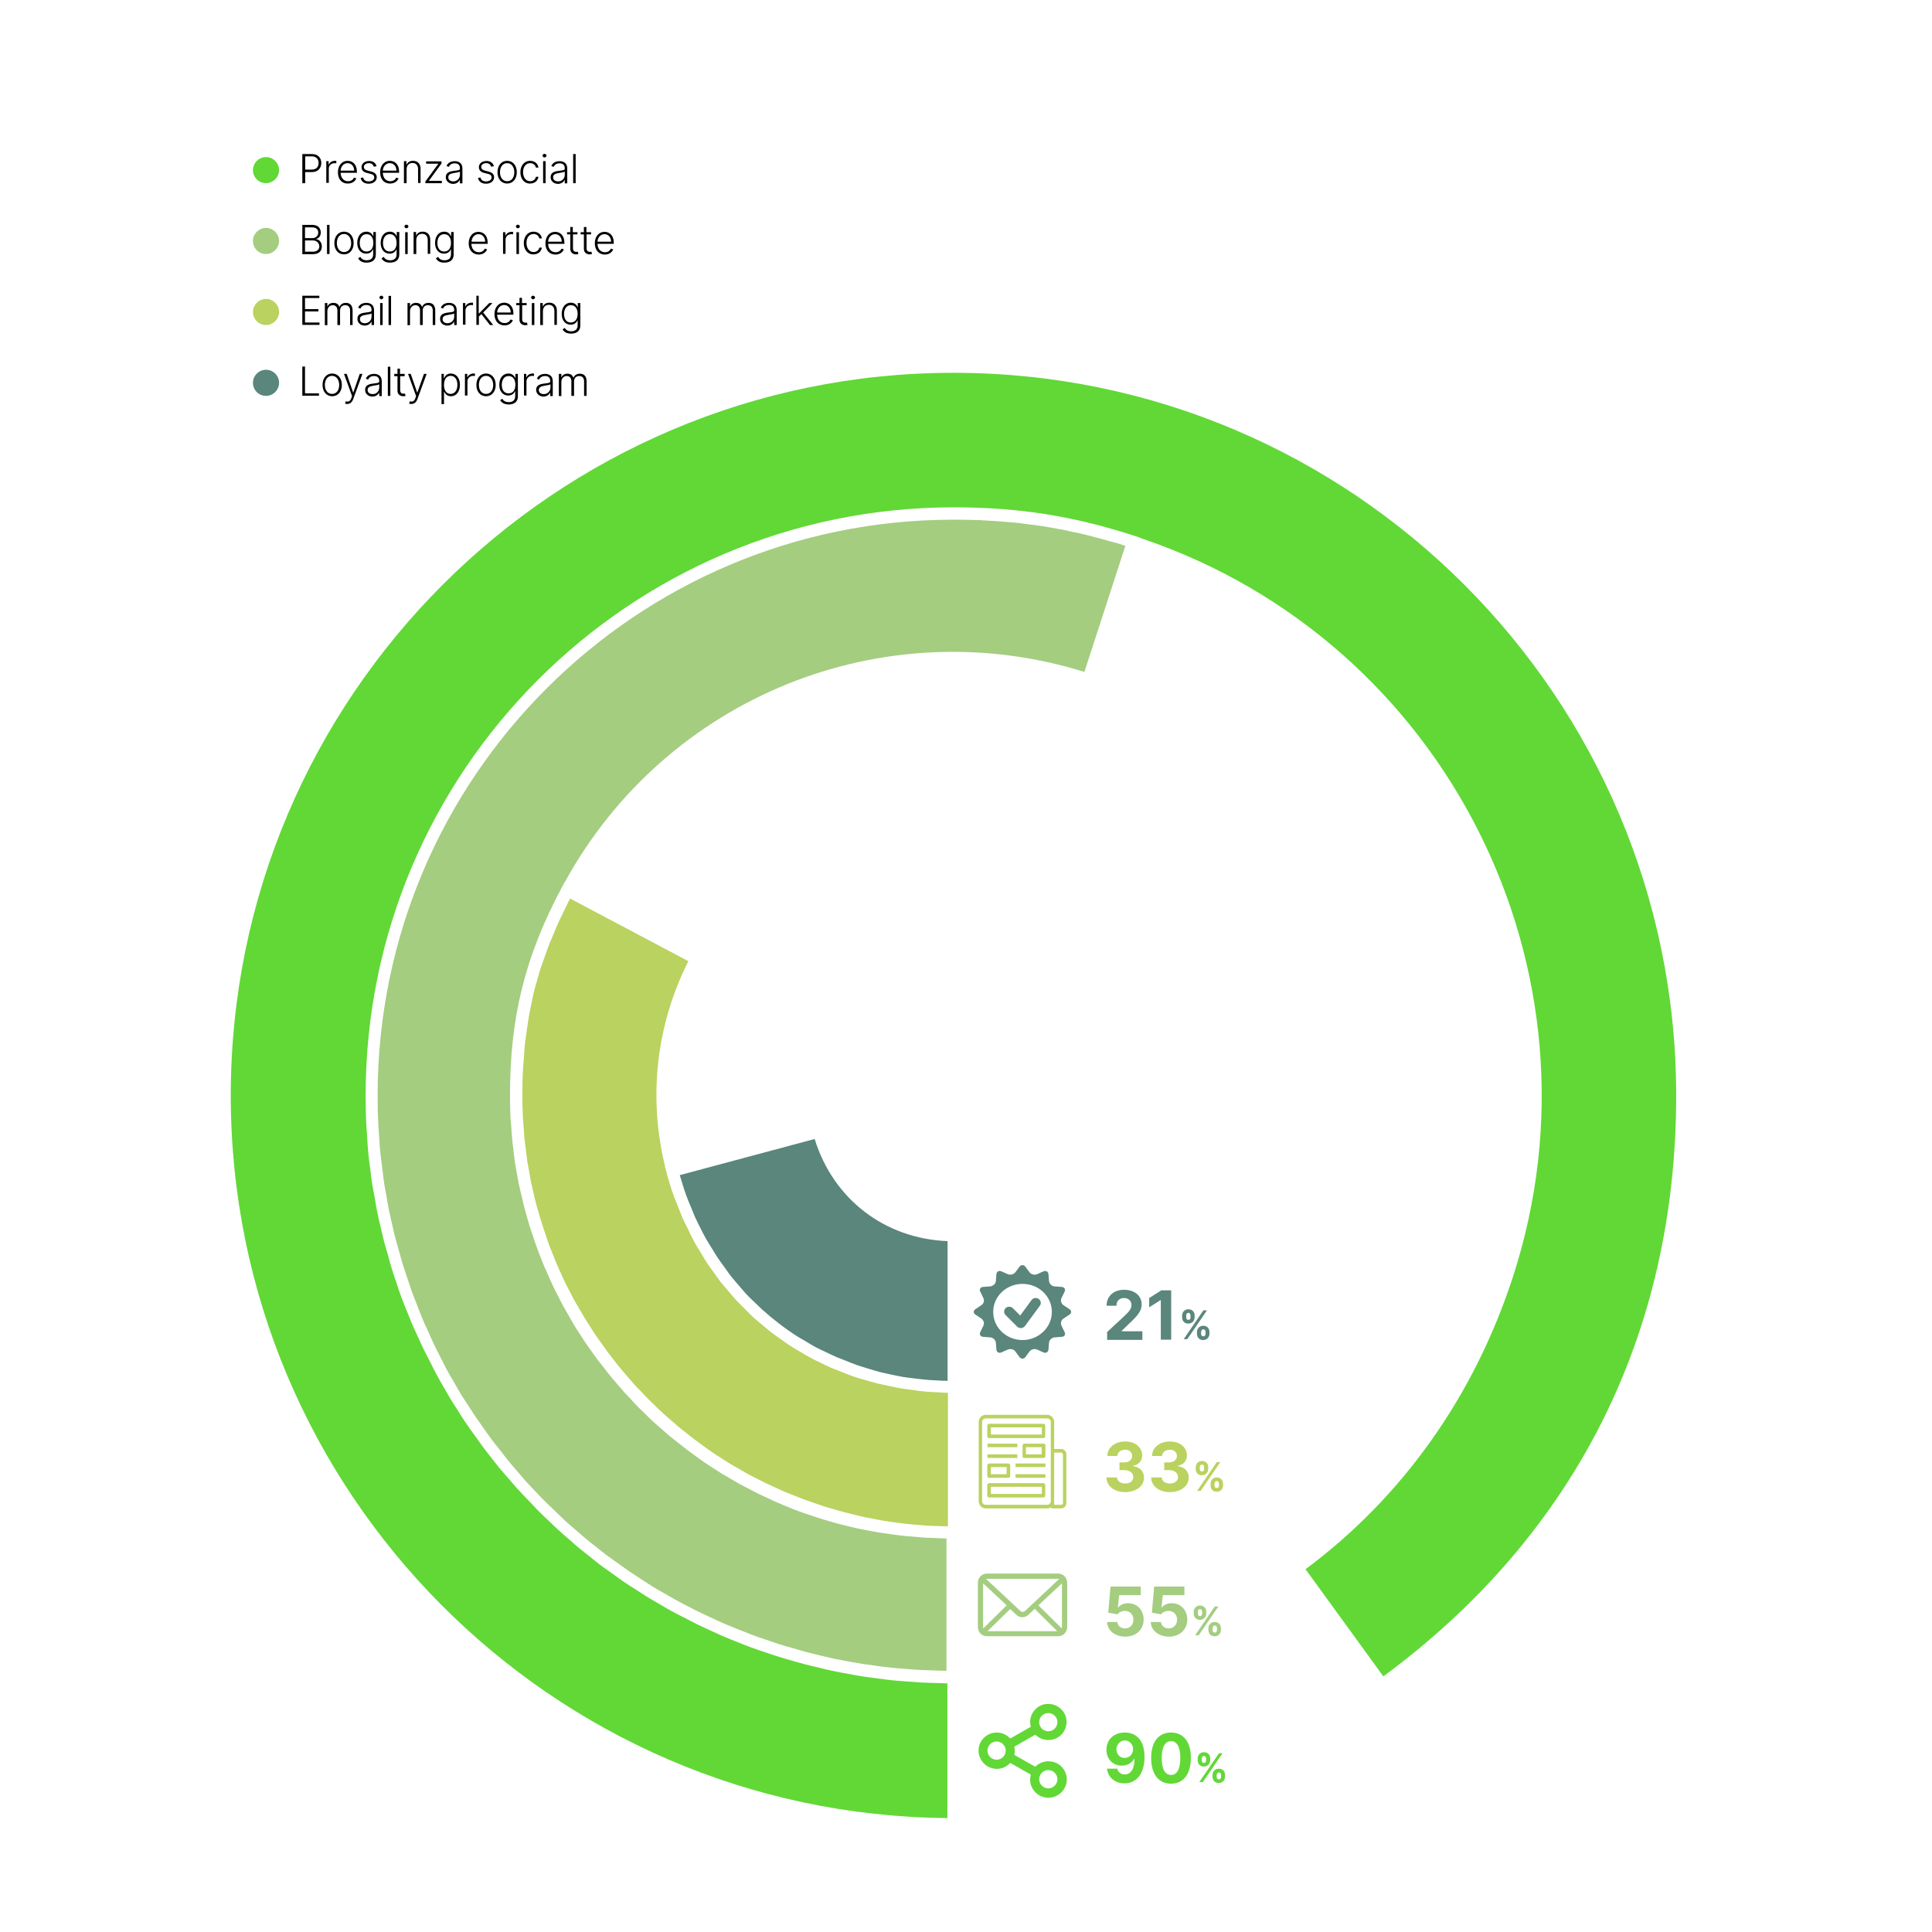 <?xml version="1.0" encoding="UTF-8"?> <!-- Generator: Adobe Illustrator 24.3.0, SVG Export Plug-In . SVG Version: 6.00 Build 0) --> <svg xmlns="http://www.w3.org/2000/svg" xmlns:xlink="http://www.w3.org/1999/xlink" version="1.1" x="0px" y="0px" viewBox="0 0 1080 1080" style="enable-background:new 0 0 1080 1080;" xml:space="preserve"> <style type="text/css"> .st0{fill:#61D836;} .st1{fill:#A4CD80;} .st2{fill:#BAD25F;} .st3{fill:#5A867C;} .st4{fill:none;stroke:#A4CD80;stroke-width:0.5;stroke-miterlimit:10;} .st5{display:none;} .st6{display:inline;fill:#ED6EA0;} .st7{display:inline;} .st8{display:inline;fill:#E7286B;} .st9{display:inline;fill:#AB5239;} .st10{display:inline;stroke:#FFFFFF;stroke-width:0.25;} </style> <g id="Livello_1"> <g> <path class="st0" d="M639.8,982c0,9.4-4.4,14.9-11.2,14.9c-5.5,0-9.3-3.5-9.8-8.2h5.8c0.4,2,2,3.2,4.1,3.2c3.6,0,5.5-3.3,5.5-8.8 h-0.2c-1.2,2.4-3.9,3.9-7,3.9c-4.9,0-8.5-3.7-8.5-8.9c0-5.6,4.1-9.6,10.3-9.6C634.4,968.5,639.7,971.9,639.8,982z M624.1,977.9 c0,2.7,1.9,4.8,4.6,4.8c2.7,0,4.7-2.2,4.7-4.9c0-2.7-2-4.9-4.7-4.9C626.1,973,624.1,975.2,624.1,977.9z"></path> <path class="st0" d="M643.5,982.7c0-9,4.2-14.2,11.1-14.2c6.9,0,11.2,5.2,11.1,14.2c0,9.1-4.2,14.4-11.1,14.4 C647.7,997.1,643.5,991.8,643.5,982.7z M659.8,982.7c0-6.3-2-9.4-5.2-9.4c-3.2,0-5.2,3.2-5.2,9.4c0,6.4,2,9.5,5.2,9.5 C657.8,992.3,659.8,989.1,659.8,982.7z"></path> </g> <g> <path class="st0" d="M669.5,983.1c0-1.9,1.3-3.6,3.5-3.6c2.3,0,3.6,1.6,3.5,3.6v0.8c0,1.9-1.3,3.6-3.5,3.6c-2.3,0-3.5-1.6-3.5-3.6 V983.1z M681.4,980.1h2l-11,16.1h-2L681.4,980.1z M671.8,984c0,0.8,0.3,1.5,1.2,1.5c1,0,1.3-0.8,1.2-1.5v-0.8 c0-0.8-0.3-1.6-1.2-1.6c-0.9,0-1.2,0.8-1.2,1.6V984z M677.8,992.3c0-1.9,1.3-3.6,3.5-3.6c2.3,0,3.5,1.6,3.5,3.6v0.8 c0,1.9-1.3,3.6-3.5,3.6c-2.3,0-3.5-1.6-3.5-3.6V992.3z M680.1,993.2c0,0.7,0.3,1.5,1.3,1.5c1,0,1.2-0.8,1.2-1.5v-0.8 c0-0.8-0.3-1.6-1.2-1.6c-0.9,0-1.2,0.8-1.3,1.6V993.2z"></path> </g> <g> <path class="st1" d="M618.9,906.7h5.7c0.1,2.1,2,3.6,4.3,3.6c2.7,0,4.7-2,4.7-4.9c0-2.9-2-4.9-4.8-4.9c-1.6,0-3.3,0.7-4.1,1.9 l-5.2-0.9l1.3-14.6h16.9v4.8h-12.1l-0.7,6.9h0.2c1-1.4,3.1-2.4,5.5-2.4c5,0,8.7,3.8,8.7,9.1c0,5.6-4.2,9.6-10.3,9.6 C623.1,914.8,619,911.4,618.9,906.7z"></path> <path class="st1" d="M643.3,906.7h5.7c0.1,2.1,2,3.6,4.3,3.6c2.7,0,4.7-2,4.7-4.9c0-2.9-2-4.9-4.8-4.9c-1.6,0-3.3,0.7-4.1,1.9 l-5.2-0.9l1.3-14.6h16.9v4.8h-12.1l-0.7,6.9h0.2c1-1.4,3.1-2.4,5.5-2.4c5,0,8.7,3.8,8.7,9.1c0,5.6-4.2,9.6-10.3,9.6 C647.6,914.8,643.4,911.4,643.3,906.7z"></path> </g> <g> <path class="st1" d="M667.3,901.1c0-1.9,1.3-3.6,3.5-3.6c2.3,0,3.6,1.6,3.5,3.6v0.8c0,1.9-1.3,3.6-3.5,3.6c-2.3,0-3.5-1.6-3.5-3.6 V901.1z M679.1,898h2l-11,16.1h-2L679.1,898z M669.6,901.9c0,0.8,0.3,1.5,1.2,1.5c1,0,1.3-0.8,1.2-1.5v-0.8c0-0.8-0.3-1.6-1.2-1.6 c-0.9,0-1.2,0.8-1.2,1.6V901.9z M675.5,910.3c0-1.9,1.3-3.6,3.5-3.6c2.3,0,3.5,1.6,3.5,3.6v0.8c0,1.9-1.3,3.6-3.5,3.6 c-2.3,0-3.5-1.6-3.5-3.6V910.3z M677.8,911.1c0,0.7,0.3,1.5,1.3,1.5c1,0,1.2-0.8,1.2-1.5v-0.8c0-0.8-0.3-1.6-1.2-1.6 c-0.9,0-1.2,0.8-1.3,1.6V911.1z"></path> </g> <g> <path class="st2" d="M618.5,825.9h5.9c0.1,2,2,3.4,4.6,3.4c2.7,0,4.6-1.5,4.5-3.7c0-2.2-1.9-3.8-5.1-3.8h-2.6v-4.3h2.6 c2.7,0,4.5-1.5,4.5-3.6c0-2.1-1.6-3.5-3.9-3.5c-2.4,0-4.3,1.4-4.4,3.5H619c0.1-4.8,4.3-8.1,10-8.1c5.7,0,9.5,3.4,9.5,7.8 c0,3.1-2.1,5.3-5.2,5.8v0.2c4.1,0.5,6.2,3,6.2,6.4c0,4.7-4.4,8.1-10.6,8.1C622.9,834.1,618.6,830.7,618.5,825.9z"></path> <path class="st2" d="M643.5,825.9h5.9c0.1,2,2,3.4,4.6,3.4c2.7,0,4.6-1.5,4.5-3.7c0-2.2-1.9-3.8-5.1-3.8h-2.6v-4.3h2.6 c2.7,0,4.5-1.5,4.5-3.6c0-2.1-1.6-3.5-3.9-3.5c-2.4,0-4.3,1.4-4.4,3.5H644c0.1-4.8,4.3-8.1,10-8.1c5.7,0,9.5,3.4,9.5,7.8 c0,3.1-2.1,5.3-5.2,5.8v0.2c4.1,0.5,6.2,3,6.2,6.4c0,4.7-4.4,8.1-10.6,8.1C647.9,834.1,643.6,830.7,643.5,825.9z"></path> </g> <g> <path class="st2" d="M668.4,820.3c0-1.9,1.3-3.6,3.5-3.6c2.3,0,3.6,1.6,3.5,3.6v0.8c0,1.9-1.3,3.6-3.5,3.6c-2.3,0-3.5-1.6-3.5-3.6 V820.3z M680.2,817.3h2l-11,16.1h-2L680.2,817.3z M670.7,821.1c0,0.8,0.3,1.5,1.2,1.5c1,0,1.3-0.8,1.2-1.5v-0.8 c0-0.8-0.3-1.6-1.2-1.6c-0.9,0-1.2,0.8-1.2,1.6V821.1z M676.7,829.5c0-1.9,1.3-3.6,3.5-3.6c2.3,0,3.5,1.6,3.5,3.6v0.8 c0,1.9-1.3,3.6-3.5,3.6c-2.3,0-3.5-1.6-3.5-3.6V829.5z M678.9,830.3c0,0.7,0.3,1.5,1.3,1.5s1.2-0.8,1.2-1.5v-0.8 c0-0.8-0.3-1.6-1.2-1.6c-0.9,0-1.2,0.8-1.3,1.6V830.3z"></path> </g> <g> <path class="st3" d="M618.8,744.7l9.8-9.1c2.5-2.4,3.9-3.9,3.9-6.1c0-2.4-1.8-3.9-4.2-3.9c-2.5,0-4.2,1.6-4.2,4.3h-5.5 c0-5.4,4-8.9,9.8-8.9c5.9,0,9.8,3.4,9.8,8.2c0,3.1-1.5,5.7-7.2,10.9l-4,3.9v0.2h11.6v4.8h-19.7V744.7z"></path> <path class="st3" d="M654.7,748.9h-5.8v-22.1h-0.2l-6.3,4v-5.2l6.8-4.3h5.5V748.9z"></path> </g> <g> <path class="st3" d="M660.8,735.5c0-1.9,1.3-3.6,3.5-3.6c2.3,0,3.6,1.6,3.5,3.6v0.8c0,1.9-1.3,3.6-3.5,3.6c-2.3,0-3.5-1.6-3.5-3.6 V735.5z M672.7,732.5h2l-11,16.1h-2L672.7,732.5z M663.1,736.3c0,0.8,0.3,1.5,1.2,1.5c1,0,1.3-0.8,1.2-1.5v-0.8 c0-0.8-0.3-1.6-1.2-1.6c-0.9,0-1.2,0.8-1.2,1.6V736.3z M669.1,744.7c0-1.9,1.3-3.6,3.5-3.6c2.3,0,3.5,1.6,3.5,3.6v0.8 c0,1.9-1.3,3.6-3.5,3.6c-2.3,0-3.5-1.6-3.5-3.6V744.7z M671.4,745.5c0,0.7,0.3,1.5,1.3,1.5c1,0,1.2-0.8,1.2-1.5v-0.8 c0-0.8-0.3-1.6-1.2-1.6c-0.9,0-1.2,0.8-1.3,1.6V745.5z"></path> </g> <path class="st0" d="M533,208.4c-222.7,0-404,181.2-404,404c0,221.6,179.4,402.1,400.6,403.9v-75.3c-2.3,0-4.5-0.2-6.8-0.2 c-2.8-0.1-5.6-0.1-8.4-0.3c-2.7-0.2-5.4-0.4-8-0.6c-2.9-0.2-5.8-0.4-8.6-0.7c-2.5-0.3-5-0.6-7.6-1c-3-0.4-5.9-0.7-8.8-1.2 c-2.4-0.4-4.8-0.8-7.2-1.3c-3-0.5-6-1.1-9-1.7c-2.3-0.5-4.5-1-6.7-1.6c-3-0.7-6.1-1.4-9.1-2.2c-2.2-0.6-4.3-1.2-6.4-1.8 c-3.1-0.9-6.1-1.7-9.1-2.7c-2-0.6-4-1.4-6-2c-3.1-1-6.1-2.1-9.2-3.2c-1.9-0.7-3.8-1.5-5.8-2.3c-3-1.2-6.1-2.4-9.1-3.7 c-1.8-0.8-3.7-1.7-5.5-2.5c-3-1.4-6-2.7-9-4.2c-1.8-0.9-3.5-1.8-5.2-2.7c-3-1.5-6-3-8.9-4.6c-1.7-0.9-3.3-1.9-5-2.9 c-2.9-1.7-5.8-3.3-8.7-5.1c-1.6-1-3.2-2.1-4.8-3.1c-2.8-1.8-5.7-3.6-8.5-5.5c-1.5-1.1-3-2.2-4.6-3.3c-2.8-2-5.5-3.9-8.2-5.9 c-1.5-1.1-2.9-2.3-4.4-3.5c-2.7-2.1-5.3-4.2-7.9-6.3c-1.4-1.2-2.8-2.5-4.2-3.7c-2.6-2.2-5.1-4.4-7.6-6.7c-1.4-1.3-2.7-2.6-4.1-3.9 c-2.4-2.3-4.9-4.6-7.2-7c-1.3-1.4-2.6-2.8-3.9-4.1c-2.3-2.4-4.6-4.8-6.9-7.3c-1.3-1.4-2.5-2.9-3.8-4.4c-2.2-2.5-4.4-5-6.5-7.5 c-1.2-1.5-2.4-3.1-3.6-4.6c-2-2.6-4.1-5.1-6-7.8c-1.2-1.6-2.3-3.3-3.5-4.9c-1.9-2.6-3.8-5.2-5.6-7.9c-1.2-1.7-2.3-3.5-3.4-5.3 c-1.7-2.7-3.5-5.3-5.1-8c-1.1-1.8-2.1-3.7-3.2-5.6c-1.6-2.7-3.2-5.4-4.6-8.1c-1.1-1.9-2-3.9-3-5.9c-1.4-2.7-2.8-5.4-4.2-8.2 c-1-2.1-1.9-4.2-2.9-6.3c-1.2-2.7-2.5-5.4-3.7-8.2c-0.9-2.2-1.8-4.5-2.7-6.7c-1.1-2.7-2.2-5.4-3.2-8.1c-0.9-2.3-1.6-4.7-2.4-7.1 c-0.9-2.7-1.9-5.4-2.7-8.1c-0.8-2.5-1.4-5-2.1-7.5c-0.8-2.7-1.6-5.3-2.3-8c-0.7-2.6-1.2-5.3-1.9-8c-0.6-2.6-1.3-5.2-1.8-7.8 c-0.6-2.8-1-5.7-1.5-8.5c-0.4-2.5-1-5.1-1.4-7.6c-0.5-3-0.8-6.1-1.2-9.2c-0.3-2.4-0.7-4.8-0.9-7.2c-0.4-3.6-0.6-7.2-0.8-10.8 c-0.1-1.9-0.3-3.9-0.4-5.8c-0.3-5.6-0.4-11.2-0.4-16.8c0-181.2,147.4-328.7,328.7-328.7c36.5,0,66.9,4.8,101.6,16.1l3.2,1.1l0,0.1 c170.3,57.3,263.5,241.8,207.8,413c-21.7,66.6-61.7,123-115.9,163.3l43.5,59.9C880.4,858.1,937,745.9,937,612.4 C937,389.6,755.8,208.4,533,208.4"></path> <path class="st1" d="M618.5,302c-2.1-0.6-4.3-1.1-6.4-1.7c-1.9-0.5-3.8-1-5.7-1.5c-2.2-0.5-4.3-1-6.4-1.4c-1.8-0.4-3.7-0.8-5.5-1.2 c-2.2-0.4-4.4-0.8-6.6-1.2c-1.8-0.3-3.6-0.7-5.3-0.9c-2.3-0.4-4.5-0.6-6.8-0.9c-1.7-0.2-3.4-0.5-5.2-0.7c-2.4-0.3-4.9-0.5-7.4-0.7 c-1.6-0.1-3.2-0.3-4.8-0.4c-2.8-0.2-5.6-0.3-8.4-0.5c-1.4-0.1-2.7-0.2-4.1-0.2c-4.2-0.1-8.5-0.2-12.9-0.2 c-177.5,0-321.9,144.4-321.9,321.9c0,5.5,0.1,11,0.4,16.5c0.1,2,0.3,3.9,0.4,5.8c0.2,3.5,0.4,7,0.8,10.4c0.2,2.1,0.5,4.2,0.8,6.3 c0.4,3.2,0.7,6.5,1.2,9.7c0.3,2.3,0.8,4.5,1.2,6.8c0.5,3,1,6,1.6,9c0.5,2.4,1.1,4.7,1.6,7c0.6,2.8,1.2,5.7,2,8.5 c0.6,2.4,1.4,4.8,2,7.2c0.8,2.7,1.5,5.4,2.3,8c0.8,2.4,1.6,4.8,2.4,7.2c0.9,2.6,1.7,5.1,2.6,7.7c0.9,2.4,1.9,4.8,2.8,7.2 c1,2.5,1.9,5,2.9,7.4c1,2.4,2.1,4.7,3.2,7.1c1.1,2.4,2.1,4.8,3.2,7.1c1.1,2.4,2.4,4.6,3.5,7c1.2,2.3,2.3,4.6,3.5,6.9 c1.2,2.3,2.6,4.6,3.9,6.8c1.3,2.2,2.5,4.4,3.8,6.6c1.4,2.3,2.8,4.5,4.3,6.7c1.4,2.1,2.7,4.3,4.1,6.3c1.5,2.2,3.1,4.4,4.6,6.6 c1.4,2,2.8,4,4.3,6c1.6,2.2,3.3,4.3,5,6.4c1.5,1.9,3,3.9,4.5,5.8c1.7,2.1,3.5,4.1,5.2,6.1c1.6,1.9,3.2,3.7,4.8,5.6 c1.8,2,3.7,3.9,5.5,5.8c1.7,1.8,3.3,3.6,5.1,5.3c1.9,1.9,3.9,3.7,5.8,5.6c1.8,1.7,3.5,3.4,5.3,5.1c2,1.8,4,3.6,6.1,5.3 c1.8,1.6,3.7,3.2,5.5,4.8c2.1,1.7,4.2,3.4,6.3,5c1.9,1.5,3.8,3.1,5.7,4.5c2.2,1.6,4.4,3.2,6.6,4.7c2,1.4,4,2.9,6,4.3 c2.2,1.5,4.5,2.9,6.7,4.4c2.1,1.3,4.1,2.7,6.2,4c2.3,1.4,4.6,2.7,6.9,4c2.2,1.3,4.3,2.5,6.5,3.7c2.3,1.3,4.7,2.5,7.1,3.7 c2.2,1.2,4.4,2.3,6.7,3.4c2.4,1.2,4.8,2.2,7.3,3.4c2.3,1.1,4.6,2.1,6.9,3.1c2.4,1,4.9,2,7.4,3c2.4,0.9,4.7,1.9,7.1,2.8 c2.5,0.9,5,1.8,7.5,2.6c2.4,0.8,4.9,1.7,7.3,2.5c2.5,0.8,5.1,1.5,7.6,2.2c2.5,0.7,5,1.5,7.6,2.2c2.6,0.7,5.1,1.2,7.7,1.9 c2.6,0.6,5.2,1.2,7.8,1.8c2.6,0.5,5.2,1,7.8,1.5c2.6,0.5,5.3,1,8,1.4c2.6,0.4,5.2,0.7,7.9,1.1c2.7,0.4,5.4,0.8,8.2,1 c2.6,0.3,5.3,0.5,7.9,0.7c2.8,0.2,5.6,0.5,8.3,0.6c2.6,0.1,5.3,0.2,8,0.3c2.3,0.1,4.5,0.1,6.8,0.2v-74c-1.6,0-3.2-0.1-4.8-0.2 c-2.1-0.1-4.1-0.1-6.1-0.2c-2.2-0.1-4.3-0.3-6.4-0.5c-2-0.2-4.1-0.3-6.1-0.5c-2.1-0.2-4.2-0.5-6.3-0.8c-2-0.3-4-0.5-6-0.8 c-2.1-0.3-4.2-0.7-6.2-1.1c-2-0.4-3.9-0.7-5.9-1.1c-2.1-0.4-4.1-0.9-6.2-1.4c-1.9-0.5-3.8-0.9-5.7-1.4c-2-0.5-4-1.1-6-1.7 c-1.9-0.5-3.8-1.1-5.6-1.7c-2-0.6-4-1.3-6-2c-1.8-0.6-3.7-1.2-5.5-1.9c-2-0.7-3.9-1.5-5.8-2.3c-1.8-0.7-3.6-1.4-5.3-2.2 c-1.9-0.8-3.8-1.7-5.7-2.6c-1.7-0.8-3.5-1.6-5.2-2.4c-1.9-0.9-3.7-1.9-5.6-2.9c-1.7-0.9-3.4-1.7-5-2.6c-1.8-1-3.7-2.1-5.5-3.2 c-1.6-0.9-3.2-1.9-4.8-2.8c-1.8-1.1-3.5-2.3-5.3-3.4c-1.6-1-3.1-2-4.7-3.1c-1.7-1.2-3.4-2.4-5.1-3.7c-1.5-1.1-3-2.1-4.5-3.3 c-1.7-1.3-3.3-2.6-5-3.9c-1.4-1.1-2.9-2.3-4.3-3.4c-1.6-1.4-3.2-2.8-4.8-4.2c-1.4-1.2-2.8-2.4-4.1-3.6c-1.6-1.4-3.1-2.9-4.6-4.4 c-1.3-1.3-2.6-2.5-3.9-3.8c-1.5-1.5-3-3.1-4.4-4.7c-1.2-1.3-2.5-2.6-3.7-3.9c-1.4-1.6-2.8-3.3-4.2-4.9c-1.2-1.4-2.4-2.7-3.5-4.1 c-1.4-1.7-2.7-3.4-4-5.1c-1.1-1.4-2.2-2.8-3.3-4.2c-1.3-1.7-2.5-3.5-3.8-5.3c-1-1.5-2.1-2.9-3.1-4.4c-1.2-1.8-2.3-3.6-3.5-5.4 c-1-1.5-2-3-2.9-4.6c-1.1-1.9-2.2-3.8-3.2-5.6c-0.9-1.6-1.8-3.1-2.7-4.7c-1-1.9-2-3.9-3-5.8c-0.8-1.6-1.7-3.2-2.4-4.8 c-1-2-1.8-4-2.7-6c-0.7-1.6-1.5-3.3-2.2-4.9c-0.9-2.1-1.7-4.2-2.5-6.2c-0.6-1.7-1.3-3.3-1.9-5c-0.8-2.1-1.5-4.3-2.2-6.5 c-0.6-1.7-1.2-3.3-1.7-5c-0.7-2.2-1.3-4.4-1.9-6.6c-0.5-1.7-1-3.4-1.4-5.1c-0.6-2.2-1-4.5-1.6-6.7c-0.4-1.7-0.8-3.4-1.2-5.2 c-0.5-2.3-0.9-4.7-1.3-7.1c-0.3-1.7-0.6-3.4-0.9-5.1c-0.4-2.4-0.6-4.9-0.9-7.4c-0.2-1.7-0.5-3.3-0.6-5c-0.3-2.6-0.4-5.2-0.6-7.9 c-0.1-1.6-0.3-3.1-0.4-4.7c-0.2-4.2-0.3-8.4-0.3-12.7c0-43.9,8.4-77.6,29-116.3l1.6-3l0.1,0c56.8-103.4,177.9-152.4,290.4-117.4 l22.9-70.5c-1.6-0.5-3.2-1-4.7-1.5C622.5,303.2,620.5,302.6,618.5,302"></path> <path class="st2" d="M318.7,502.3c-1,1.9-1.9,3.8-2.9,5.8c-1,2.1-2.1,4.3-3.1,6.4c-1.1,2.4-2.1,4.8-3.1,7.2 c-0.9,2.1-1.8,4.2-2.6,6.2c-0.9,2.4-1.8,4.8-2.6,7.2c-0.7,2.1-1.5,4.1-2.2,6.2c-0.8,2.4-1.4,4.9-2.1,7.3c-0.6,2-1.2,4-1.7,6.1 c-0.6,2.5-1.1,5.1-1.6,7.7c-0.4,2-0.9,4-1.2,6c-0.5,2.7-0.8,5.6-1.2,8.3c-0.3,1.9-0.6,3.8-0.8,5.7c-0.4,3.2-0.6,6.5-0.8,9.7 c-0.1,1.6-0.3,3.2-0.4,4.9c-0.3,5-0.4,10.1-0.4,15.4c0,4.1,0.1,8.2,0.3,12.3c0.1,1.3,0.2,2.6,0.3,3.9c0.2,2.8,0.4,5.5,0.6,8.2 c0.2,1.6,0.4,3.1,0.6,4.7c0.3,2.4,0.6,4.9,0.9,7.3c0.3,1.7,0.6,3.4,0.9,5c0.4,2.3,0.8,4.5,1.2,6.8c0.4,1.7,0.8,3.5,1.2,5.2 c0.5,2.1,0.9,4.3,1.5,6.4c0.4,1.8,1,3.5,1.5,5.2c0.6,2.1,1.1,4.1,1.8,6.2c0.5,1.7,1.2,3.4,1.7,5.1c0.7,2,1.3,4,2,6 c0.6,1.7,1.3,3.4,2,5.1c0.8,2,1.5,3.9,2.3,5.8c0.7,1.7,1.5,3.3,2.2,5c0.9,1.9,1.7,3.8,2.6,5.7c0.8,1.7,1.7,3.3,2.5,4.9 c0.9,1.8,1.8,3.6,2.8,5.4c0.9,1.6,1.8,3.2,2.8,4.8c1,1.7,2,3.5,3,5.2c1,1.6,2,3.1,3,4.7c1.1,1.7,2.1,3.4,3.3,5.1 c1,1.5,2.1,3,3.2,4.5c1.2,1.6,2.3,3.3,3.5,4.9c1.1,1.5,2.3,2.9,3.4,4.4c1.2,1.6,2.4,3.1,3.7,4.7c1.2,1.4,2.4,2.8,3.6,4.2 c1.3,1.5,2.6,3,3.9,4.5c1.2,1.4,2.5,2.7,3.8,4c1.4,1.4,2.7,2.9,4.1,4.3c1.3,1.3,2.7,2.6,4,3.9c1.4,1.4,2.8,2.8,4.3,4.1 c1.4,1.3,2.8,2.5,4.2,3.7c1.5,1.3,3,2.6,4.5,3.9c1.4,1.2,2.9,2.3,4.4,3.5c1.6,1.2,3.1,2.5,4.7,3.7c1.5,1.1,3,2.2,4.5,3.3 c1.6,1.2,3.2,2.3,4.9,3.5c1.5,1.1,3.1,2.1,4.7,3.1c1.7,1.1,3.3,2.2,5,3.2c1.6,1,3.2,1.9,4.8,2.8c1.7,1,3.4,2,5.2,3 c1.6,0.9,3.3,1.8,5,2.6c1.8,0.9,3.5,1.8,5.3,2.7c1.7,0.8,3.4,1.6,5.2,2.4c1.8,0.8,3.6,1.7,5.4,2.5c1.7,0.7,3.5,1.4,5.3,2.1 c1.9,0.7,3.7,1.5,5.6,2.2c1.8,0.7,3.6,1.3,5.4,1.9c1.9,0.7,3.8,1.3,5.8,2c1.8,0.6,3.7,1.1,5.5,1.6c1.9,0.6,3.9,1.1,5.9,1.7 c1.9,0.5,3.7,0.9,5.6,1.4c2,0.5,4,1,6,1.4c1.9,0.4,3.8,0.7,5.7,1.1c2,0.4,4.1,0.8,6.1,1.1c1.9,0.3,3.8,0.6,5.8,0.8 c2.1,0.3,4.1,0.6,6.2,0.8c1.9,0.2,3.9,0.4,5.9,0.5c2.1,0.2,4.2,0.4,6.3,0.5c2,0.1,4,0.2,5.9,0.2c1.5,0,3.1,0.1,4.6,0.1v-74.6 c-1.9,0-3.7-0.2-5.6-0.3c-2.3-0.1-4.6-0.2-6.9-0.4c-2.4-0.2-4.8-0.5-7.1-0.9c-2.2-0.3-4.5-0.5-6.7-0.9c-2.3-0.4-4.6-0.9-6.9-1.4 c-2.2-0.5-4.3-0.9-6.5-1.4c-2.3-0.6-4.5-1.3-6.8-1.9c-2.1-0.6-4.2-1.2-6.2-1.9c-2.2-0.8-4.4-1.6-6.5-2.5c-2-0.8-4-1.5-5.9-2.3 c-2.1-0.9-4.2-2-6.3-3c-1.9-0.9-3.8-1.8-5.6-2.8c-2-1.1-4-2.3-6-3.5c-1.8-1.1-3.6-2.1-5.3-3.2c-1.9-1.3-3.8-2.6-5.7-4 c-1.7-1.2-3.4-2.3-5-3.6c-1.8-1.4-3.6-3-5.4-4.5c-1.6-1.3-3.2-2.6-4.7-4c-1.7-1.6-3.4-3.3-5-5c-1.4-1.4-2.9-2.8-4.3-4.3 c-1.6-1.8-3.1-3.6-4.7-5.5c-1.3-1.5-2.6-3-3.9-4.6c-1.5-1.9-2.9-4-4.3-6c-1.2-1.6-2.4-3.2-3.5-4.9c-1.4-2.1-2.6-4.4-4-6.6 c-1-1.7-2.1-3.3-3-5c-1.3-2.4-2.4-4.8-3.6-7.3c-0.8-1.7-1.7-3.3-2.5-5c-1.2-2.8-2.3-5.7-3.4-8.5c-0.6-1.5-1.2-2.9-1.8-4.4 c-1.6-4.4-3-9-4.2-13.6l-0.9-3.3l0.1,0c-9.5-38.7-5-79.2,13-114.8L318.7,502.3z"></path> <path class="st1" d="M529.6,853.4L529.6,853.4c-1.5-0.1-3.1-0.1-4.6-0.2C526.5,853.2,528,853.3,529.6,853.4"></path> <path class="st1" d="M318.7,502.3c-1,2-1.9,3.9-2.8,5.8C316.8,506.2,317.7,504.2,318.7,502.3L318.7,502.3z"></path> <path class="st3" d="M455.4,636.7L380,656.9c0.5,1.8,1.1,3.5,1.6,5.3c0.6,2,1.3,4,2,6c0.8,2.3,1.8,4.5,2.7,6.7 c0.8,1.9,1.5,3.8,2.3,5.6c1,2.2,2.1,4.3,3.2,6.5c0.9,1.7,1.7,3.5,2.7,5.2c1.2,2.1,2.5,4.2,3.8,6.2c1,1.6,1.9,3.2,2.9,4.7 c1.4,2.1,2.9,4,4.3,6c1,1.4,2,2.9,3.1,4.3c1.6,2,3.3,3.9,5,5.9c1.1,1.2,2.1,2.5,3.2,3.7c1.9,2.1,4,4,6.1,6c1,0.9,1.9,1.9,2.9,2.8 c6.2,5.6,12.8,10.7,19.8,15.2c1.2,0.8,2.4,1.4,3.6,2.1c2.4,1.4,4.7,2.9,7.2,4.2c1.5,0.8,3,1.5,4.6,2.2c2.2,1.1,4.5,2.2,6.8,3.2 c1.7,0.7,3.4,1.3,5.1,2c2.2,0.9,4.5,1.8,6.7,2.6c1.8,0.6,3.7,1.1,5.5,1.7c2.3,0.7,4.5,1.4,6.8,2c1.9,0.5,3.9,0.8,5.8,1.3 c2.3,0.5,4.6,1,7,1.4c2,0.3,4,0.6,6.1,0.8c2.4,0.3,4.7,0.6,7.1,0.8c2.1,0.2,4.2,0.3,6.3,0.4c1.8,0.1,3.7,0.2,5.5,0.2v-78.1 C494.5,692.4,465.8,670.3,455.4,636.7"></path> <path class="st0" d="M529.6,771.9L529.6,771.9c-1.9-0.1-3.7-0.2-5.5-0.3C525.9,771.7,527.7,771.9,529.6,771.9"></path> <path class="st0" d="M379.9,657c0.5,1.8,1.2,3.5,1.7,5.2C381,660.5,380.5,658.7,379.9,657L379.9,657z"></path> <path class="st0" d="M533,612.4L533,612.4L533,612.4z"></path> <path class="st0" d="M148.7,102.4c4,0,7.3-3.3,7.3-7.3c0-4-3.3-7.3-7.3-7.3c-4,0-7.3,3.3-7.3,7.3 C141.4,99.1,144.6,102.4,148.7,102.4"></path> <g> <path d="M169,86.1h5.3c3.5,0,5.3,2.2,5.3,5s-1.8,5.1-5.2,5.1h-3.8v6.2H169V86.1z M174.3,94.8c2.6,0,3.8-1.6,3.8-3.7 c0-2.1-1.3-3.7-3.8-3.7h-3.7v7.4H174.3z"></path> <path d="M182.3,90.1h1.4V92h0.1c0.5-1.2,1.8-2.1,3.4-2.1c0.2,0,0.6,0,0.8,0v1.4c-0.1,0-0.5-0.1-0.9-0.1c-1.9,0-3.3,1.3-3.3,3.1 v7.9h-1.4V90.1z"></path> </g> <g> <path d="M188.9,96.3c0-3.7,2.2-6.4,5.4-6.4c2.7,0,5.2,1.9,5.2,6v0.7h-9.1c0.1,2.8,1.7,4.7,4.2,4.7c1.7,0,2.8-0.9,3.3-2l1.3,0.4 c-0.6,1.5-2.2,2.9-4.7,2.9C191,102.7,188.9,100.1,188.9,96.3z M198,95.4c0-2.4-1.5-4.2-3.7-4.2c-2.2,0-3.8,1.9-3.9,4.2H198z"></path> <path d="M209,93.2c-0.4-1.1-1.2-2-2.8-2s-2.8,0.9-2.8,2.1c0,1.1,0.7,1.7,2.2,2.1l1.9,0.5c2.1,0.5,3.1,1.6,3.1,3.2 c0,2.1-1.9,3.6-4.5,3.6c-2.4,0-4-1.1-4.5-3.2l1.4-0.3c0.3,1.5,1.4,2.2,3.1,2.2c1.9,0,3.1-0.9,3.1-2.2c0-1-0.6-1.7-2-2l-2-0.5 c-2.1-0.5-3.1-1.6-3.1-3.3c0-2,1.8-3.4,4.3-3.4c2.2,0,3.6,1.1,4.1,2.9L209,93.2z"></path> <path d="M212.5,96.3c0-3.7,2.2-6.4,5.4-6.4c2.7,0,5.2,1.9,5.2,6v0.7h-9.1c0.1,2.8,1.7,4.7,4.2,4.7c1.7,0,2.8-0.9,3.3-2l1.3,0.4 c-0.6,1.5-2.2,2.9-4.7,2.9C214.7,102.7,212.5,100.1,212.5,96.3z M221.6,95.4c0-2.4-1.5-4.2-3.7-4.2c-2.2,0-3.8,1.9-3.9,4.2H221.6z "></path> <path d="M227.2,102.4h-1.4V90.1h1.4v1.9h0.1c0.6-1.3,1.8-2.1,3.6-2.1c2.5,0,4.2,1.6,4.2,4.5v7.9h-1.4v-7.9c0-2-1.2-3.3-3.1-3.3 c-1.9,0-3.3,1.3-3.3,3.5V102.4z"></path> <path d="M237.9,101.3l7.1-9.7v-0.1h-6.8v-1.3h8.6v1.2l-7,9.6v0.1h7.2v1.3h-9.2V101.3z"></path> <path d="M249.2,99c0-2.4,1.9-3.2,4.7-3.5c2.1-0.3,3.2-0.3,3.2-1.2v-0.3c0-1.7-1-2.7-2.9-2.7c-1.8,0-2.9,0.9-3.3,2l-1.3-0.5 c0.8-2,2.8-2.7,4.6-2.7c1.9,0,4.3,0.8,4.3,4.1v8.3h-1.4v-1.9H257c-0.5,1.1-1.8,2.2-3.8,2.2C251,102.7,249.2,101.3,249.2,99z M257.1,97.7v-1.8c-0.4,0.4-2.2,0.6-3.2,0.8c-2.1,0.3-3.3,0.9-3.3,2.4s1.2,2.3,2.8,2.3C255.6,101.4,257.1,99.7,257.1,97.7z"></path> <path d="M274.6,93.2c-0.4-1.1-1.2-2-2.8-2s-2.8,0.9-2.8,2.1c0,1.1,0.7,1.7,2.2,2.1l1.9,0.5c2.1,0.5,3.1,1.6,3.1,3.2 c0,2.1-1.9,3.6-4.5,3.6c-2.4,0-4-1.1-4.5-3.2l1.4-0.3c0.3,1.5,1.4,2.2,3.1,2.2c1.9,0,3.1-0.9,3.1-2.2c0-1-0.6-1.7-2-2l-2-0.5 c-2.1-0.5-3.1-1.6-3.1-3.3c0-2,1.8-3.4,4.3-3.4c2.2,0,3.6,1.1,4.1,2.9L274.6,93.2z"></path> <path d="M278.1,96.3c0-3.8,2.2-6.4,5.4-6.4s5.4,2.6,5.4,6.4c0,3.7-2.2,6.3-5.4,6.3S278.1,100.1,278.1,96.3z M287.5,96.3 c0-2.7-1.4-5.1-4-5.1s-4,2.3-4,5.1c0,2.7,1.4,5,4,5S287.5,99.1,287.5,96.3z"></path> <path d="M290.9,96.3c0-3.7,2.2-6.4,5.4-6.4c2.5,0,4.4,1.5,4.7,3.8h-1.4c-0.3-1.4-1.5-2.5-3.2-2.5c-2.4,0-4,2-4,5 c0,3,1.6,5.1,4,5.1c1.6,0,2.9-1,3.2-2.5h1.4c-0.3,2.2-2.1,3.8-4.7,3.8C293.1,102.7,290.9,100,290.9,96.3z"></path> <path d="M303.3,87c0-0.6,0.5-1,1.1-1s1.1,0.5,1.1,1s-0.5,1-1.1,1S303.3,87.6,303.3,87z M303.6,90.1h1.4v12.3h-1.4V90.1z"></path> <path d="M307.8,99c0-2.4,1.9-3.2,4.7-3.5c2.1-0.3,3.2-0.3,3.2-1.2v-0.3c0-1.7-1-2.7-2.9-2.7c-1.8,0-2.9,0.9-3.3,2l-1.3-0.5 c0.8-2,2.8-2.7,4.6-2.7c1.9,0,4.3,0.8,4.3,4.1v8.3h-1.4v-1.9h-0.1c-0.5,1.1-1.8,2.2-3.8,2.2C309.6,102.7,307.8,101.3,307.8,99z M315.7,97.7v-1.8c-0.4,0.4-2.2,0.6-3.2,0.8c-2.1,0.3-3.3,0.9-3.3,2.4s1.2,2.3,2.8,2.3C314.3,101.4,315.7,99.7,315.7,97.7z"></path> </g> <g> <path d="M321.8,102.4h-1.4V86.1h1.4V102.4z"></path> </g> <path class="st1" d="M148.7,142c4,0,7.3-3.3,7.3-7.3c0-4-3.3-7.3-7.3-7.3c-4,0-7.3,3.3-7.3,7.3C141.4,138.8,144.6,142,148.7,142"></path> <g> <path d="M169,125.7h5.5c3.2,0,4.8,1.8,4.8,4.3c0,2-1.1,3.2-2.6,3.6v0.1c1.6,0.1,3.2,1.6,3.2,4.1c0,2.5-1.6,4.3-5.1,4.3H169V125.7z M174.7,133.1c1.9,0,3.2-1.3,3.2-3.1c0-1.7-1.1-2.9-3.4-2.9h-4v6H174.7z M174.8,140.7c2.5,0,3.7-1.3,3.7-2.9 c0-1.9-1.4-3.4-3.6-3.4h-4.4v6.3H174.8z"></path> <path d="M184.2,142h-1.4v-16.3h1.4V142z"></path> <path d="M186.9,135.9c0-3.8,2.2-6.4,5.4-6.4s5.4,2.6,5.4,6.4c0,3.7-2.2,6.3-5.4,6.3S186.9,139.7,186.9,135.9z M196.3,135.9 c0-2.7-1.4-5.1-4-5.1s-4,2.3-4,5.1c0,2.7,1.4,5,4,5S196.3,138.7,196.3,135.9z"></path> <path d="M200.2,144.4l1.2-0.8c0.5,0.9,1.5,1.9,3.6,1.9c2.2,0,3.6-1.1,3.6-3.3v-2.8h-0.1c-0.5,1.1-1.6,2.4-3.8,2.4 c-2.9,0-5-2.3-5-6c0-3.7,2-6.3,5.1-6.3c2.3,0,3.3,1.4,3.8,2.5h0.1v-2.3h1.4v12.6c0,3.1-2.2,4.5-5.1,4.5 C202.5,146.9,201,145.8,200.2,144.4z M208.7,135.8c0-2.9-1.3-4.9-3.8-4.9c-2.5,0-3.8,2.2-3.8,4.9c0,2.8,1.3,4.8,3.8,4.8 C207.3,140.6,208.7,138.8,208.7,135.8z"></path> <path d="M213.3,144.4l1.2-0.8c0.5,0.9,1.5,1.9,3.6,1.9c2.2,0,3.6-1.1,3.6-3.3v-2.8h-0.1c-0.5,1.1-1.6,2.4-3.8,2.4 c-2.9,0-5-2.3-5-6c0-3.7,2-6.3,5.1-6.3c2.3,0,3.3,1.4,3.8,2.5h0.1v-2.3h1.4v12.6c0,3.1-2.2,4.5-5.1,4.5 C215.6,146.9,214,145.8,213.3,144.4z M221.7,135.8c0-2.9-1.3-4.9-3.8-4.9c-2.5,0-3.8,2.2-3.8,4.9c0,2.8,1.3,4.8,3.8,4.8 C220.3,140.6,221.7,138.8,221.7,135.8z"></path> <path d="M226.1,126.6c0-0.6,0.5-1,1.1-1s1.1,0.5,1.1,1s-0.5,1-1.1,1S226.1,127.2,226.1,126.6z M226.5,129.8h1.4V142h-1.4V129.8z"></path> <path d="M232.6,142h-1.4v-12.3h1.4v1.9h0.1c0.6-1.3,1.8-2.1,3.6-2.1c2.5,0,4.2,1.6,4.2,4.5v7.9h-1.4v-7.9c0-2-1.2-3.3-3.1-3.3 c-1.9,0-3.3,1.3-3.3,3.5V142z"></path> <path d="M243.7,144.4l1.2-0.8c0.5,0.9,1.5,1.9,3.6,1.9c2.2,0,3.6-1.1,3.6-3.3v-2.8h-0.1c-0.5,1.1-1.6,2.4-3.8,2.4 c-2.9,0-5-2.3-5-6c0-3.7,2-6.3,5.1-6.3c2.3,0,3.3,1.4,3.8,2.5h0.1v-2.3h1.4v12.6c0,3.1-2.2,4.5-5.1,4.5 C245.9,146.9,244.4,145.8,243.7,144.4z M252.1,135.8c0-2.9-1.3-4.9-3.8-4.9c-2.5,0-3.8,2.2-3.8,4.9c0,2.8,1.3,4.8,3.8,4.8 C250.7,140.6,252.1,138.8,252.1,135.8z"></path> <path d="M262,136c0-3.7,2.2-6.4,5.4-6.4c2.7,0,5.2,1.9,5.2,6v0.7h-9.1c0.1,2.8,1.7,4.7,4.2,4.7c1.7,0,2.8-0.9,3.3-2l1.3,0.4 c-0.6,1.5-2.2,2.9-4.7,2.9C264.2,142.3,262,139.7,262,136z M271.2,135.1c0-2.4-1.5-4.2-3.7-4.2c-2.2,0-3.8,1.9-3.9,4.2H271.2z"></path> <path d="M281.1,129.8h1.4v1.9h0.1c0.5-1.2,1.8-2.1,3.4-2.1c0.2,0,0.6,0,0.8,0v1.4c-0.1,0-0.5-0.1-0.9-0.1c-1.9,0-3.3,1.3-3.3,3.1 v7.9h-1.4V129.8z"></path> <path d="M288.4,126.6c0-0.6,0.5-1,1.1-1s1.1,0.5,1.1,1s-0.5,1-1.1,1S288.4,127.2,288.4,126.6z M288.7,129.8h1.4V142h-1.4V129.8z"></path> <path d="M292.8,135.9c0-3.7,2.2-6.4,5.4-6.4c2.5,0,4.4,1.5,4.7,3.8h-1.4c-0.3-1.4-1.5-2.5-3.2-2.5c-2.4,0-4,2-4,5 c0,3,1.6,5.1,4,5.1c1.6,0,2.9-1,3.2-2.5h1.4c-0.3,2.2-2.1,3.8-4.7,3.8C295,142.3,292.8,139.6,292.8,135.9z"></path> <path d="M304.9,136c0-3.7,2.2-6.4,5.4-6.4c2.7,0,5.2,1.9,5.2,6v0.7h-9.1c0.1,2.8,1.7,4.7,4.2,4.7c1.7,0,2.8-0.9,3.3-2l1.3,0.4 c-0.6,1.5-2.2,2.9-4.7,2.9C307,142.3,304.9,139.7,304.9,136z M314,135.1c0-2.4-1.5-4.2-3.7-4.2c-2.2,0-3.8,1.9-3.9,4.2H314z"></path> <path d="M322.9,131h-2.6v7.8c0,1.5,0.9,2,1.9,2c0.4,0,0.6-0.1,0.8-0.1l0.3,1.3c-0.3,0.1-0.7,0.2-1.3,0.2c-1.6,0-3.2-1-3.2-3V131 h-1.8v-1.2h1.8v-2.9h1.4v2.9h2.6V131z"></path> <path d="M330.5,131h-2.6v7.8c0,1.5,0.9,2,1.9,2c0.4,0,0.6-0.1,0.8-0.1l0.3,1.3c-0.3,0.1-0.7,0.2-1.3,0.2c-1.6,0-3.2-1-3.2-3V131 h-1.8v-1.2h1.8v-2.9h1.4v2.9h2.6V131z"></path> </g> <g> <path d="M332.5,136c0-3.7,2.2-6.4,5.4-6.4c2.7,0,5.2,1.9,5.2,6v0.7H334c0.1,2.8,1.7,4.7,4.2,4.7c1.7,0,2.8-0.9,3.3-2l1.3,0.4 c-0.6,1.5-2.2,2.9-4.7,2.9C334.7,142.3,332.5,139.7,332.5,136z M341.6,135.1c0-2.4-1.5-4.2-3.7-4.2c-2.2,0-3.8,1.9-3.9,4.2H341.6z "></path> </g> <path class="st2" d="M148.7,181.7c4,0,7.3-3.3,7.3-7.3c0-4-3.3-7.3-7.3-7.3c-4,0-7.3,3.3-7.3,7.3 C141.4,178.4,144.6,181.7,148.7,181.7"></path> <g> <path d="M169,165.3h9.5v1.3h-8v6.2h7.5v1.3h-7.5v6.2h8.1v1.3H169V165.3z"></path> <path d="M181.6,169.4h1.4v1.9h0.1c0.5-1.3,1.7-2,3.3-2c1.7,0,2.8,0.8,3.3,2.2h0.1c0.6-1.4,1.8-2.2,3.6-2.2c2.3,0,3.7,1.5,3.7,4.2 v8.2h-1.4v-8.2c0-1.9-1.1-2.9-2.7-2.9c-1.9,0-2.9,1.3-2.9,3v8.1h-1.5v-8.3c0-1.7-1-2.8-2.6-2.8c-1.7,0-3,1.4-3,3.3v7.9h-1.4V169.4 z"></path> <path d="M199.8,178.2c0-2.4,1.9-3.2,4.7-3.5c2.1-0.3,3.2-0.3,3.2-1.2v-0.3c0-1.7-1-2.7-2.9-2.7c-1.8,0-2.9,0.9-3.3,2l-1.3-0.5 c0.8-2,2.8-2.7,4.6-2.7c1.9,0,4.3,0.8,4.3,4.1v8.3h-1.4v-1.9h-0.1c-0.5,1.1-1.8,2.2-3.8,2.2C201.6,181.9,199.8,180.6,199.8,178.2z M207.7,177v-1.8c-0.4,0.4-2.2,0.6-3.2,0.8c-2.1,0.3-3.3,0.9-3.3,2.4s1.2,2.3,2.8,2.3C206.3,180.6,207.7,179,207.7,177z"></path> <path d="M212.1,166.3c0-0.6,0.5-1,1.1-1s1.1,0.5,1.1,1s-0.5,1-1.1,1S212.1,166.8,212.1,166.3z M212.5,169.4h1.4v12.3h-1.4V169.4z"></path> <path d="M218.6,181.7h-1.4v-16.3h1.4V181.7z"></path> <path d="M227.8,169.4h1.4v1.9h0.1c0.5-1.3,1.7-2,3.3-2c1.7,0,2.8,0.8,3.3,2.2h0.1c0.6-1.4,1.8-2.2,3.6-2.2c2.3,0,3.7,1.5,3.7,4.2 v8.2h-1.4v-8.2c0-1.9-1.1-2.9-2.7-2.9c-1.9,0-2.9,1.3-2.9,3v8.1h-1.5v-8.3c0-1.7-1-2.8-2.6-2.8c-1.7,0-3,1.4-3,3.3v7.9h-1.4V169.4 z"></path> <path d="M246,178.2c0-2.4,1.9-3.2,4.7-3.5c2.1-0.3,3.2-0.3,3.2-1.2v-0.3c0-1.7-1-2.7-2.9-2.7c-1.8,0-2.9,0.9-3.3,2l-1.3-0.5 c0.8-2,2.8-2.7,4.6-2.7c1.9,0,4.3,0.8,4.3,4.1v8.3h-1.4v-1.9h-0.1c-0.5,1.1-1.8,2.2-3.8,2.2C247.8,181.9,246,180.6,246,178.2z M253.9,177v-1.8c-0.4,0.4-2.2,0.6-3.2,0.8c-2.1,0.3-3.3,0.9-3.3,2.4s1.2,2.3,2.8,2.3C252.5,180.6,253.9,179,253.9,177z"></path> <path d="M258.7,169.4h1.4v1.9h0.1c0.5-1.2,1.8-2.1,3.4-2.1c0.2,0,0.6,0,0.8,0v1.4c-0.1,0-0.5-0.1-0.9-0.1c-1.9,0-3.3,1.3-3.3,3.1 v7.9h-1.4V169.4z"></path> <path d="M266.2,165.3h1.4v9.9h0.2l5.7-5.8h1.8l-5.2,5.3l5.6,7h-1.8l-4.8-6.1l-1.4,1.3v4.7h-1.4V165.3z"></path> </g> <g> <path d="M276.4,175.6c0-3.7,2.2-6.4,5.4-6.4c2.7,0,5.2,1.9,5.2,6v0.7h-9.1c0.1,2.8,1.7,4.7,4.2,4.7c1.7,0,2.8-0.9,3.3-2l1.3,0.4 c-0.6,1.5-2.2,2.9-4.7,2.9C278.6,181.9,276.4,179.3,276.4,175.6z M285.5,174.7c0-2.4-1.5-4.2-3.7-4.2c-2.2,0-3.8,1.9-3.9,4.2 H285.5z"></path> <path d="M294.5,170.6h-2.6v7.8c0,1.5,0.9,2,1.9,2c0.4,0,0.6-0.1,0.8-0.1l0.3,1.3c-0.3,0.1-0.7,0.2-1.3,0.2c-1.6,0-3.2-1-3.2-3 v-8.2h-1.8v-1.2h1.8v-2.9h1.4v2.9h2.6V170.6z"></path> <path d="M296.9,166.3c0-0.6,0.5-1,1.1-1s1.1,0.5,1.1,1s-0.5,1-1.1,1S296.9,166.8,296.9,166.3z M297.3,169.4h1.4v12.3h-1.4V169.4z"></path> <path d="M303.4,181.7H302v-12.3h1.4v1.9h0.1c0.6-1.3,1.8-2.1,3.6-2.1c2.5,0,4.2,1.6,4.2,4.5v7.9h-1.4v-7.9c0-2-1.2-3.3-3.1-3.3 c-1.9,0-3.3,1.3-3.3,3.5V181.7z"></path> </g> <g> <path d="M314.5,184.1l1.2-0.8c0.5,0.9,1.5,1.9,3.6,1.9c2.2,0,3.6-1.1,3.6-3.3v-2.8h-0.1c-0.5,1.1-1.6,2.4-3.8,2.4 c-2.9,0-5-2.3-5-6c0-3.7,2-6.3,5.1-6.3c2.3,0,3.3,1.4,3.8,2.5h0.1v-2.3h1.4V182c0,3.1-2.2,4.5-5.1,4.5 C316.7,186.5,315.2,185.5,314.5,184.1z M322.9,175.5c0-2.9-1.3-4.9-3.8-4.9c-2.5,0-3.8,2.2-3.8,4.9c0,2.8,1.3,4.8,3.8,4.8 C321.5,180.2,322.9,178.4,322.9,175.5z"></path> </g> <path class="st3" d="M148.7,221.3c4,0,7.3-3.3,7.3-7.3c0-4-3.3-7.3-7.3-7.3c-4,0-7.3,3.3-7.3,7.3 C141.4,218,144.6,221.3,148.7,221.3"></path> <g> <path d="M169,204.9h1.5v15h7.8v1.3H169V204.9z"></path> <path d="M180.3,215.2c0-3.8,2.2-6.4,5.4-6.4s5.4,2.6,5.4,6.4c0,3.7-2.2,6.3-5.4,6.3S180.3,218.9,180.3,215.2z M189.6,215.2 c0-2.7-1.4-5.1-4-5.1s-4,2.3-4,5.1c0,2.7,1.4,5,4,5S189.6,218,189.6,215.2z"></path> </g> <g> <path d="M192.9,225.6l0.4-1.3c1.4,0.5,2.4,0.1,3.1-1.7l0.4-1.2l-4.5-12.4h1.5l3.6,10.4h0.1l3.6-10.4l1.5,0l-5.2,14.2 c-0.7,1.8-1.8,2.6-3.3,2.6C193.7,225.9,193.2,225.7,192.9,225.6z"></path> <path d="M204.1,217.9c0-2.4,1.9-3.2,4.7-3.5c2.1-0.3,3.2-0.3,3.2-1.2v-0.3c0-1.7-1-2.7-2.9-2.7c-1.8,0-2.9,0.9-3.3,2l-1.3-0.5 c0.8-2,2.8-2.7,4.6-2.7c1.9,0,4.3,0.8,4.3,4.1v8.3H212v-1.9h-0.1c-0.5,1.1-1.8,2.2-3.8,2.2C205.9,221.6,204.1,220.2,204.1,217.9z M212,216.6v-1.8c-0.4,0.4-2.2,0.6-3.2,0.8c-2.1,0.3-3.3,0.9-3.3,2.4s1.2,2.3,2.8,2.3C210.6,220.3,212,218.6,212,216.6z"></path> </g> <g> <path d="M218.2,221.3h-1.4v-16.3h1.4V221.3z"></path> <path d="M226.3,210.3h-2.6v7.8c0,1.5,0.9,2,1.9,2c0.4,0,0.6-0.1,0.8-0.1l0.3,1.3c-0.3,0.1-0.7,0.2-1.3,0.2c-1.6,0-3.2-1-3.2-3 v-8.2h-1.8V209h1.8v-2.9h1.4v2.9h2.6V210.3z"></path> <path d="M228.7,225.6l0.4-1.3c1.4,0.5,2.4,0.1,3.1-1.7l0.4-1.2l-4.5-12.4h1.5l3.6,10.4h0.1L237,209l1.5,0l-5.2,14.2 c-0.7,1.8-1.8,2.6-3.3,2.6C229.5,225.9,229,225.7,228.7,225.6z"></path> <path d="M246.7,209h1.4v2.3h0.2c0.5-1.1,1.5-2.5,3.7-2.5c3,0,5.1,2.5,5.1,6.3c0,3.8-2,6.4-5,6.4c-2.2,0-3.3-1.4-3.8-2.5h-0.1v6.9 h-1.4V209z M251.9,220.2c2.4,0,3.8-2.2,3.8-5.1c0-2.8-1.3-5-3.8-5c-2.4,0-3.7,2.1-3.7,5C248.1,218.1,249.5,220.2,251.9,220.2z"></path> <path d="M259.8,209h1.4v1.9h0.1c0.5-1.2,1.8-2.1,3.4-2.1c0.2,0,0.6,0,0.8,0v1.4c-0.1,0-0.5-0.1-0.9-0.1c-1.9,0-3.3,1.3-3.3,3.1 v7.9h-1.4V209z"></path> </g> <g> <path d="M266.3,215.2c0-3.8,2.2-6.4,5.4-6.4s5.4,2.6,5.4,6.4c0,3.7-2.2,6.3-5.4,6.3S266.3,218.9,266.3,215.2z M275.7,215.2 c0-2.7-1.4-5.1-4-5.1s-4,2.3-4,5.1c0,2.7,1.4,5,4,5S275.7,218,275.7,215.2z"></path> <path d="M279.6,223.7l1.2-0.8c0.5,0.9,1.5,1.9,3.6,1.9c2.2,0,3.6-1.1,3.6-3.3v-2.8h-0.1c-0.5,1.1-1.6,2.4-3.8,2.4 c-2.9,0-5-2.3-5-6c0-3.7,2-6.3,5.1-6.3c2.3,0,3.3,1.4,3.8,2.5h0.1V209h1.4v12.6c0,3.1-2.2,4.5-5.1,4.5 C281.9,226.1,280.4,225.1,279.6,223.7z M288.1,215.1c0-2.9-1.3-4.9-3.8-4.9c-2.5,0-3.8,2.2-3.8,4.9c0,2.8,1.3,4.8,3.8,4.8 C286.7,219.9,288.1,218.1,288.1,215.1z"></path> <path d="M292.8,209h1.4v1.9h0.1c0.5-1.2,1.8-2.1,3.4-2.1c0.2,0,0.6,0,0.8,0v1.4c-0.1,0-0.5-0.1-0.9-0.1c-1.9,0-3.3,1.3-3.3,3.1 v7.9h-1.4V209z"></path> <path d="M299.7,217.9c0-2.4,1.9-3.2,4.7-3.5c2.1-0.3,3.2-0.3,3.2-1.2v-0.3c0-1.7-1-2.7-2.9-2.7c-1.8,0-2.9,0.9-3.3,2l-1.3-0.5 c0.8-2,2.8-2.7,4.6-2.7c1.9,0,4.3,0.8,4.3,4.1v8.3h-1.4v-1.9h-0.1c-0.5,1.1-1.8,2.2-3.8,2.2C301.6,221.6,299.7,220.2,299.7,217.9z M307.7,216.6v-1.8c-0.4,0.4-2.2,0.6-3.2,0.8c-2.1,0.3-3.3,0.9-3.3,2.4s1.2,2.3,2.8,2.3C306.2,220.3,307.7,218.6,307.7,216.6z"></path> <path d="M312.4,209h1.4v1.9h0.1c0.5-1.3,1.7-2,3.3-2c1.7,0,2.8,0.8,3.3,2.2h0.1c0.6-1.4,1.8-2.2,3.6-2.2c2.3,0,3.7,1.5,3.7,4.2 v8.2h-1.4v-8.2c0-1.9-1.1-2.9-2.7-2.9c-1.9,0-2.9,1.3-2.9,3v8.1h-1.5v-8.3c0-1.7-1-2.8-2.6-2.8c-1.7,0-3,1.4-3,3.3v7.9h-1.4V209z"></path> </g> <path class="st3" d="M597.8,731.8l-3.3-2.2c-1.3-0.9-1.8-2.7-1.1-4l1.7-3.5c0.7-1.4-0.1-2.6-1.6-2.7l-4-0.3c-1.6-0.1-2.9-1.5-3.1-3 l-0.3-3.8c-0.1-1.5-1.4-2.2-2.8-1.6l-3.6,1.6c-1.4,0.6-3.3,0.1-4.2-1.1l-2.3-3.1c-0.9-1.2-2.4-1.2-3.3,0l-2.3,3.1 c-0.9,1.2-2.8,1.7-4.2,1.1l-3.6-1.6c-1.4-0.6-2.7,0.1-2.8,1.6l-0.3,3.8c-0.1,1.5-1.5,2.8-3.1,3l-4,0.3c-1.6,0.1-2.3,1.3-1.6,2.7 l1.7,3.5c0.7,1.4,0.2,3.2-1.1,4l-3.3,2.2c-1.3,0.9-1.3,2.3,0,3.1l3.3,2.2c1.3,0.9,1.8,2.7,1.1,4l-1.7,3.5c-0.7,1.4,0.1,2.6,1.6,2.7 l4,0.3c1.6,0.1,2.9,1.5,3.1,3l0.3,3.8c0.1,1.5,1.4,2.2,2.8,1.6l3.6-1.6c1.4-0.6,3.3-0.2,4.2,1.1l2.3,3.1c0.9,1.2,2.4,1.2,3.3,0 l2.3-3.1c0.9-1.2,2.8-1.7,4.2-1.1l3.6,1.6c1.4,0.6,2.7-0.1,2.8-1.6l0.3-3.8c0.1-1.5,1.5-2.8,3.1-3l4-0.3c1.6-0.1,2.3-1.3,1.6-2.7 l-1.7-3.5c-0.7-1.4-0.2-3.2,1.1-4l3.3-2.2C599.1,734.1,599.1,732.6,597.8,731.8 M571.6,749.1c-9,0-16.4-7-16.4-15.7 c0-8.7,7.3-15.7,16.4-15.7s16.4,7,16.4,15.7C588,742,580.6,749.1,571.6,749.1"></path> <path class="st3" d="M580.6,726.1c-1.3-0.9-3.1-0.6-4,0.7l-6.3,8.6l-4.1-4.1c-1.1-1.1-2.9-1.1-4-0.1c-1.1,1-1.2,2.8-0.1,3.9 l6.5,6.5c0.5,0.5,1.3,0.8,2.1,0.8c0.1,0,0.1,0,0.2,0c0.8-0.1,1.6-0.5,2.1-1.2l8.3-11.3C582.2,728.7,581.9,727,580.6,726.1"></path> <path class="st0" d="M588.2,984.8c-3.2-0.7-6.6,0.2-9,2.4l-0.5,0.4l-11.7-6.6l0.1-0.6c0.2-1.1,0.2-2.3,0-3.4l-0.1-0.6l11.7-6.7 l0.5,0.4c4.2,3.7,10.6,3.4,14.4-0.7c1.8-2,2.7-4.6,2.6-7.3c-0.1-2.7-1.3-5.2-3.4-7c-2-1.8-4.6-2.7-7.3-2.6c-2.7,0.1-5.2,1.3-7,3.3 c-2.2,2.4-3.1,5.7-2.4,8.9l0.1,0.6l-11.4,6.5l-0.5-0.4c-1.9-1.9-4.4-2.9-7.1-2.9h0h0h0c-5.6,0-10.2,4.5-10.2,10.1 c0,2.7,1.1,5.2,3,7.2c1.9,1.9,4.5,3,7.2,3h0c2.7,0,5.2-1,7.1-2.9l0.5-0.4l11.4,6.5l-0.1,0.6c-0.6,2.7-0.1,5.4,1.4,7.7 c1.5,2.3,3.8,3.9,6.4,4.4c2.7,0.6,5.4,0.1,7.7-1.4c2.3-1.5,3.9-3.7,4.5-6.4c0.6-2.7,0.1-5.4-1.4-7.7 C593.2,986.9,590.9,985.3,588.2,984.8 M586,957.6c2.8,0,5.1,2.3,5.1,5.1c0,2.8-2.3,5.1-5.1,5.1c-2.8,0-5.1-2.3-5.1-5.1 C580.9,959.9,583.2,957.6,586,957.6 M557.1,983.7c-2.8,0-5.1-2.3-5.1-5.1s2.3-5.1,5.1-5.1s5.1,2.3,5.1,5.1S559.9,983.7,557.1,983.7 M586,999.7c-2.8,0-5.1-2.3-5.1-5.1s2.3-5.1,5.1-5.1c2.8,0,5.1,2.3,5.1,5.1S588.8,999.7,586,999.7"></path> <path class="st1" d="M551.6,879.9c-2.6,0-4.7,2.2-4.7,4.9v24.7c0,2.7,2.1,4.9,4.7,4.9h40c2.6,0,4.7-2.2,4.7-4.9v-24.7 c0-2.7-2.1-4.9-4.7-4.9H551.6z M551.6,882.3h40c0.3,0,0.7,0.1,1,0.2l-19.4,18.2c-0.9,0.8-2.1,0.8-3,0l-19.5-18.2 C550.9,882.4,551.3,882.3,551.6,882.3 M549.3,884.5l13.8,12.9l-13.5,13.3c-0.2-0.4-0.3-0.8-0.3-1.2v-24.7 C549.3,884.7,549.3,884.6,549.3,884.5L549.3,884.5z M593.9,884.5c0,0.1,0,0.2,0,0.3v24.7c0,0.4-0.1,0.8-0.3,1.2l-13.5-13.3 L593.9,884.5L593.9,884.5z M578.4,899l13.2,13.1h-0.1h-40c0,0,0,0-0.1,0l13.3-13l3.7,3.5c1.7,1.6,4.4,1.6,6.2,0L578.4,899 L578.4,899z"></path> <path class="st4" d="M551.6,879.9c-2.6,0-4.7,2.2-4.7,4.9v24.7c0,2.7,2.1,4.9,4.7,4.9h40c2.6,0,4.7-2.2,4.7-4.9v-24.7 c0-2.7-2.1-4.9-4.7-4.9H551.6L551.6,879.9z M551.6,882.3h40c0.3,0,0.7,0.1,1,0.2l-19.4,18.2c-0.9,0.8-2.1,0.8-3,0l-19.5-18.2 C550.9,882.4,551.3,882.3,551.6,882.3L551.6,882.3z M549.3,884.5l13.8,12.9l-13.5,13.3c-0.2-0.4-0.3-0.8-0.3-1.2v-24.7 C549.3,884.7,549.3,884.6,549.3,884.5L549.3,884.5z M593.9,884.5c0,0.1,0,0.2,0,0.3v24.7c0,0.4-0.1,0.8-0.3,1.2l-13.5-13.3 L593.9,884.5L593.9,884.5z M578.4,899l13.2,13.1h-0.1h-40c0,0,0,0-0.1,0l13.3-13l3.7,3.5c1.7,1.6,4.4,1.6,6.2,0L578.4,899 L578.4,899z"></path> <path class="st2" d="M551,790.9c-2.2,0-3.9,1.8-3.9,4v44.3c0,2.2,1.8,4,3.9,4h34.4c0.8,0,1.5-0.2,2-0.6c0.2,0.4,0.5,0.6,0.9,0.6 h4.9c1.6,0,2.9-1.4,2.9-3V813c0-1.7-1.3-3-2.9-3h-3.9v-15.1c0-2.2-1.8-4-3.9-4H551z M551,792.9h34.4c1.1,0,2,0.9,2,2V811v28.2 c0,1.1-0.9,2-2,2H551c-1.1,0-2-0.9-2-2v-44.3C549,793.8,549.9,792.9,551,792.9 M552.9,795.9c-0.5,0-1,0.5-1,1v6c0,0.6,0.4,1,1,1 h30.4c0.5,0,1-0.4,1-1v-6c0-0.6-0.4-1-1-1H552.9z M553.9,797.9h28.5v4h-28.5V797.9z M552,809h16.7v-2H552V809z M572.6,807 c-0.5,0-1,0.5-1,1v6c0,0.6,0.4,1,1,1h10.8c0.5,0,1-0.5,1-1v-6c0-0.6-0.4-1-1-1H572.6z M573.5,809h8.8v4h-8.8V809z M589.3,812h3.9 c0.5,0,1,0.5,1,1v27.2c0,0.6-0.4,1-1,1h-3.9v-2V812z M552,815h16.7v-2H552V815z M552.9,818.1c-0.5,0-1,0.5-1,1v6c0,0.6,0.4,1,1,1 h10.8c0.5,0,1-0.5,1-1v-6c0-0.6-0.4-1-1-1H552.9z M567.7,820.1h16.7v-2h-16.7V820.1z M553.9,820.1h8.8v4h-8.8V820.1z M567.7,826.1 h16.7v-2h-16.7V826.1z M552.9,829.1c-0.5,0-1,0.5-1,1v6c0,0.6,0.4,1,1,1h30.4c0.5,0,1-0.5,1-1v-6c0-0.6-0.4-1-1-1H552.9z M553.9,831.1h28.5v4h-28.5V831.1z"></path> </g> <g id="Livello_2" class="st5"> <path class="st6" d="M103.3,953.7c4,0,7.3-3.3,7.3-7.3c0-4-3.3-7.3-7.3-7.3c-4,0-7.3,3.3-7.3,7.3C96,950.5,99.3,953.7,103.3,953.7"></path> <g class="st7"> <path d="M128.6,938.5c-2.3,0-3.8,1.3-3.8,3c0,1.7,1.7,2.5,3.3,3l1.7,0.5c2.1,0.6,4.4,1.7,4.4,4.4c0,2.6-2.1,4.6-5.7,4.6 c-3.3,0-5.4-1.8-5.6-4.4h1.5c0.2,1.9,1.9,3,4.1,3c2.4,0,4.2-1.3,4.2-3.3c0-1.7-1.4-2.4-3.4-3l-2-0.6c-2.6-0.8-4-2.1-4-4.2 c0-2.6,2.3-4.4,5.3-4.4c3,0,5.2,1.8,5.3,4.3h-1.4C132.3,939.7,130.7,938.5,128.6,938.5z"></path> <path d="M136.6,938.4c0-0.6,0.5-1,1.1-1c0.6,0,1.1,0.5,1.1,1s-0.5,1-1.1,1C137.1,939.4,136.6,938.9,136.6,938.4z M136.9,941.5h1.4 v12.2h-1.4V941.5z"></path> <path d="M146.4,942.7h-2.6v7.8c0,1.5,0.9,2,1.8,2c0.4,0,0.6-0.1,0.8-0.1l0.3,1.3c-0.3,0.1-0.7,0.2-1.3,0.2c-1.6,0-3.1-1-3.1-3 v-8.1h-1.8v-1.2h1.8v-2.9h1.4v2.9h2.6V942.7z"></path> <path d="M148.5,947.7c0-3.8,2.2-6.3,5.4-6.3s5.4,2.6,5.4,6.3c0,3.7-2.2,6.3-5.4,6.3S148.5,951.4,148.5,947.7z M157.9,947.7 c0-2.7-1.4-5-4-5s-4,2.3-4,5s1.4,5,4,5S157.9,950.4,157.9,947.7z"></path> <path d="M172.7,953.7h-1.5l-4.5-12.2h1.5l3.6,10.4h0.1l3.6-10.4h1.5L172.7,953.7z"></path> </g> <g class="st7"> <path d="M178.5,947.7c0-3.7,2.2-6.4,5.4-6.4c2.7,0,5.2,1.9,5.2,6v0.7h-9.1c0.1,2.8,1.6,4.7,4.1,4.7c1.7,0,2.8-0.9,3.3-2l1.3,0.4 c-0.6,1.5-2.2,2.9-4.7,2.9C180.7,954,178.5,951.4,178.5,947.7z M187.6,946.8c0-2.4-1.5-4.2-3.7-4.2c-2.2,0-3.8,1.9-3.9,4.2H187.6z "></path> <path d="M196.5,942.7h-2.6v7.8c0,1.5,0.9,2,1.8,2c0.4,0,0.6-0.1,0.8-0.1l0.3,1.3c-0.3,0.1-0.7,0.2-1.3,0.2c-1.6,0-3.1-1-3.1-3 v-8.1h-1.8v-1.2h1.8v-2.9h1.4v2.9h2.6V942.7z"></path> <path d="M199.3,941.5h1.4v1.9h0.1c0.5-1.2,1.8-2.1,3.3-2.1c0.2,0,0.6,0,0.7,0v1.4c-0.1,0-0.5-0.1-0.9-0.1c-1.9,0-3.3,1.3-3.3,3.1 v7.9h-1.4V941.5z"></path> <path d="M206.5,938.4c0-0.6,0.5-1,1.1-1c0.6,0,1.1,0.5,1.1,1s-0.5,1-1.1,1C207,939.4,206.5,938.9,206.5,938.4z M206.8,941.5h1.4 v12.2h-1.4V941.5z"></path> <path d="M213,953.7h-1.4v-12.2h1.4v1.9h0.1c0.6-1.3,1.8-2.1,3.6-2.1c2.5,0,4.1,1.6,4.1,4.5v7.9h-1.4v-7.8c0-2-1.2-3.3-3.1-3.3 c-1.9,0-3.3,1.3-3.3,3.4V953.7z"></path> <path d="M223.5,950.3c0-2.4,1.9-3.2,4.7-3.5c2.1-0.3,3.2-0.3,3.2-1.2v-0.3c0-1.7-1-2.7-2.9-2.7c-1.8,0-2.9,0.9-3.3,2l-1.3-0.5 c0.8-2,2.8-2.7,4.6-2.7s4.3,0.8,4.3,4.1v8.3h-1.4v-1.9h-0.1c-0.5,1.1-1.8,2.2-3.8,2.2C225.3,954,223.5,952.7,223.5,950.3z M231.4,949v-1.8c-0.4,0.4-2.2,0.6-3.2,0.7c-2.1,0.3-3.3,0.9-3.3,2.4s1.2,2.3,2.8,2.3C230,952.7,231.4,951,231.4,949z"></path> </g> <path class="st8" d="M103.3,993.3c4,0,7.3-3.3,7.3-7.3c0-4-3.3-7.3-7.3-7.3c-4,0-7.3,3.3-7.3,7.3C96,990,99.3,993.3,103.3,993.3"></path> <g class="st7"> <path d="M123.6,977h9.5v1.3h-8v6.1h7.5v1.3h-7.5v6.2h8.1v1.3h-9.6V977z"></path> <path d="M142.7,986.9H136v-1.3h6.8V986.9z"></path> <path d="M145.2,987.2c0-3.7,2.2-6.3,5.4-6.3c2.5,0,4.3,1.5,4.7,3.8h-1.4c-0.3-1.4-1.5-2.5-3.2-2.5c-2.3,0-4,2-4,5 c0,3,1.6,5.1,4,5.1c1.6,0,2.9-1,3.2-2.5h1.4c-0.3,2.2-2.1,3.8-4.7,3.8C147.3,993.5,145.2,990.9,145.2,987.2z"></path> <path d="M157.3,987.2c0-3.8,2.2-6.3,5.4-6.3s5.4,2.6,5.4,6.3c0,3.7-2.2,6.3-5.4,6.3S157.3,990.9,157.3,987.2z M166.6,987.2 c0-2.7-1.4-5-4-5s-4,2.3-4,5s1.4,5,4,5S166.6,989.9,166.6,987.2z"></path> <path d="M170.7,981h1.4v1.9h0.1c0.5-1.3,1.7-2,3.3-2c1.7,0,2.8,0.8,3.3,2.2h0.1c0.5-1.4,1.8-2.2,3.6-2.2c2.3,0,3.7,1.5,3.7,4.2 v8.2h-1.4v-8.2c0-1.9-1.1-2.9-2.7-2.9c-1.9,0-2.9,1.3-2.9,3v8.1h-1.4v-8.3c0-1.7-1-2.8-2.6-2.8c-1.7,0-3,1.4-3,3.3v7.8h-1.4V981z"></path> <path d="M189.5,981h1.4v1.9h0.1c0.5-1.3,1.7-2,3.3-2c1.7,0,2.8,0.8,3.3,2.2h0.1c0.5-1.4,1.8-2.2,3.6-2.2c2.3,0,3.7,1.5,3.7,4.2 v8.2h-1.4v-8.2c0-1.9-1.1-2.9-2.7-2.9c-1.9,0-2.9,1.3-2.9,3v8.1h-1.4v-8.3c0-1.7-1-2.8-2.6-2.8c-1.7,0-3,1.4-3,3.3v7.8h-1.4V981z"></path> <path d="M207.6,987.2c0-3.7,2.2-6.4,5.4-6.4c2.7,0,5.2,1.9,5.2,6v0.7H209c0.1,2.8,1.6,4.7,4.1,4.7c1.7,0,2.8-0.9,3.3-2l1.3,0.4 c-0.6,1.5-2.2,2.9-4.7,2.9C209.8,993.5,207.6,990.9,207.6,987.2z M216.7,986.3c0-2.4-1.5-4.2-3.7-4.2c-2.2,0-3.8,1.9-3.9,4.2 H216.7z"></path> </g> <g class="st7"> <path d="M220.8,981h1.4v1.9h0.1c0.5-1.2,1.8-2.1,3.3-2.1c0.2,0,0.6,0,0.7,0v1.4c-0.1,0-0.5-0.1-0.9-0.1c-1.9,0-3.3,1.3-3.3,3.1 v7.9h-1.4V981z"></path> <path d="M227.4,987.2c0-3.7,2.2-6.3,5.4-6.3c2.5,0,4.3,1.5,4.7,3.8H236c-0.3-1.4-1.5-2.5-3.2-2.5c-2.3,0-4,2-4,5 c0,3,1.6,5.1,4,5.1c1.6,0,2.9-1,3.2-2.5h1.4c-0.3,2.2-2.1,3.8-4.7,3.8C229.5,993.5,227.4,990.9,227.4,987.2z"></path> </g> <g class="st7"> <path d="M239.4,987.2c0-3.7,2.2-6.4,5.4-6.4c2.7,0,5.2,1.9,5.2,6v0.7h-9.1c0.1,2.8,1.6,4.7,4.1,4.7c1.7,0,2.8-0.9,3.3-2l1.3,0.4 c-0.6,1.5-2.2,2.9-4.7,2.9C241.5,993.5,239.4,990.9,239.4,987.2z M248.5,986.3c0-2.4-1.5-4.2-3.7-4.2c-2.2,0-3.8,1.9-3.9,4.2 H248.5z"></path> <path d="M265.3,984.1c-0.4-1.1-1.2-2-2.8-2c-1.6,0-2.8,0.9-2.8,2.1c0,1.1,0.7,1.7,2.2,2.1l1.8,0.5c2,0.5,3.1,1.6,3.1,3.2 c0,2.1-1.8,3.6-4.5,3.6c-2.4,0-4-1.1-4.4-3.1l1.4-0.3c0.3,1.4,1.4,2.2,3.1,2.2c1.9,0,3.1-0.9,3.1-2.2c0-1-0.6-1.7-2-2l-2-0.5 c-2.1-0.5-3.1-1.6-3.1-3.3c0-2,1.8-3.4,4.3-3.4c2.2,0,3.5,1.1,4.1,2.9L265.3,984.1z"></path> <path d="M277.2,981h1.4v12.2h-1.4v-2h-0.1c-0.6,1.3-1.8,2.2-3.6,2.2c-2.3,0-4-1.6-4-4.5V981h1.4v7.8c0,1.9,1.2,3.2,3,3.2 c1.7,0,3.3-1.2,3.3-3.5V981z"></path> <path d="M283.3,993.3h-1.4V977h1.4V993.3z"></path> <path d="M299.3,984.1c-0.4-1.1-1.2-2-2.8-2c-1.6,0-2.8,0.9-2.8,2.1c0,1.1,0.7,1.7,2.2,2.1l1.8,0.5c2,0.5,3.1,1.6,3.1,3.2 c0,2.1-1.8,3.6-4.5,3.6c-2.4,0-4-1.1-4.4-3.1l1.4-0.3c0.3,1.4,1.4,2.2,3.1,2.2c1.9,0,3.1-0.9,3.1-2.2c0-1-0.6-1.7-2-2l-2-0.5 c-2.1-0.5-3.1-1.6-3.1-3.3c0-2,1.8-3.4,4.3-3.4c2.2,0,3.5,1.1,4.1,2.9L299.3,984.1z"></path> <path d="M303.1,977.9c0-0.6,0.5-1,1.1-1c0.6,0,1.1,0.5,1.1,1s-0.5,1-1.1,1C303.6,978.9,303.1,978.5,303.1,977.9z M303.4,981h1.4 v12.2h-1.4V981z"></path> <path d="M313,982.3h-2.6v7.8c0,1.5,0.9,2,1.8,2c0.4,0,0.6-0.1,0.8-0.1l0.3,1.3c-0.3,0.1-0.7,0.2-1.3,0.2c-1.6,0-3.1-1-3.1-3v-8.1 h-1.8V981h1.8v-2.9h1.4v2.9h2.6V982.3z"></path> <path d="M315.1,987.2c0-3.8,2.2-6.3,5.4-6.3s5.4,2.6,5.4,6.3c0,3.7-2.2,6.3-5.4,6.3S315.1,990.9,315.1,987.2z M324.4,987.2 c0-2.7-1.4-5-4-5s-4,2.3-4,5s1.4,5,4,5S324.4,989.9,324.4,987.2z"></path> </g> <path class="st9" d="M103.3,1032.8c4,0,7.3-3.3,7.3-7.3c0-4-3.3-7.3-7.3-7.3c-4,0-7.3,3.3-7.3,7.3 C96,1029.6,99.3,1032.8,103.3,1032.8"></path> <g class="st7"> <path d="M123.6,1016.5h9.5v1.3h-8v6.1h7.5v1.3h-7.5v6.2h8.1v1.3h-9.6V1016.5z"></path> <path d="M142.7,1026.5H136v-1.3h6.8V1026.5z"></path> <path d="M152.8,1023.7c-0.4-1.1-1.2-2-2.8-2c-1.6,0-2.8,0.9-2.8,2.1c0,1.1,0.7,1.7,2.2,2.1l1.8,0.5c2,0.5,3.1,1.6,3.1,3.2 c0,2.1-1.8,3.6-4.5,3.6c-2.4,0-4-1.1-4.4-3.1l1.4-0.3c0.3,1.4,1.4,2.2,3.1,2.2c1.9,0,3.1-0.9,3.1-2.2c0-1-0.6-1.7-2-2l-2-0.5 c-2.1-0.5-3.1-1.6-3.1-3.3c0-2,1.8-3.4,4.3-3.4c2.2,0,3.5,1.1,4.1,2.9L152.8,1023.7z"></path> <path d="M158.3,1032.8h-1.4v-16.3h1.4v6h0.1c0.6-1.3,1.8-2.1,3.6-2.1c2.5,0,4.2,1.6,4.2,4.5v7.9h-1.4v-7.8c0-2-1.2-3.3-3.1-3.3 c-2,0-3.4,1.3-3.4,3.4V1032.8z"></path> <path d="M168.9,1026.8c0-3.8,2.2-6.3,5.4-6.3s5.4,2.6,5.4,6.3c0,3.7-2.2,6.3-5.4,6.3S168.9,1030.5,168.9,1026.8z M178.2,1026.8 c0-2.7-1.4-5-4-5s-4,2.3-4,5s1.4,5,4,5S178.2,1029.5,178.2,1026.8z"></path> <path d="M182.3,1020.6h1.4v2.3h0.2c0.5-1.1,1.5-2.5,3.7-2.5c3,0,5.1,2.5,5.1,6.3c0,3.8-2,6.3-5,6.3c-2.2,0-3.3-1.4-3.8-2.5h-0.1 v6.9h-1.4V1020.6z M187.4,1031.8c2.4,0,3.8-2.2,3.8-5.1c0-2.8-1.3-5-3.8-5c-2.4,0-3.7,2.1-3.7,5 C183.7,1029.7,185.1,1031.8,187.4,1031.8z"></path> <path d="M201.2,1020.6h1.4v1.9h0.1c0.5-1.2,1.8-2.1,3.3-2.1c0.2,0,0.6,0,0.7,0v1.4c-0.1,0-0.5-0.1-0.9-0.1c-1.9,0-3.3,1.3-3.3,3.1 v7.9h-1.4V1020.6z"></path> <path d="M208.4,1017.5c0-0.6,0.5-1,1.1-1c0.6,0,1.1,0.5,1.1,1s-0.5,1-1.1,1C208.9,1018.5,208.4,1018,208.4,1017.5z M208.7,1020.6 h1.4v12.2h-1.4V1020.6z"></path> <path d="M213.5,1020.6h1.4v1.9h0.1c0.5-1.3,1.7-2,3.3-2c1.7,0,2.8,0.8,3.3,2.2h0.1c0.5-1.4,1.8-2.2,3.6-2.2c2.3,0,3.7,1.5,3.7,4.2 v8.2h-1.4v-8.2c0-1.9-1.1-2.9-2.7-2.9c-1.9,0-2.9,1.3-2.9,3v8.1h-1.4v-8.3c0-1.7-1-2.8-2.6-2.8c-1.7,0-3,1.4-3,3.3v7.8h-1.4 V1020.6z"></path> <path d="M231.6,1029.4c0-2.4,1.9-3.2,4.7-3.5c2.1-0.3,3.2-0.3,3.2-1.2v-0.3c0-1.7-1-2.7-2.9-2.7c-1.8,0-2.9,0.9-3.3,2l-1.3-0.5 c0.8-2,2.8-2.7,4.6-2.7s4.3,0.8,4.3,4.1v8.3h-1.4v-1.9h-0.1c-0.5,1.1-1.8,2.2-3.8,2.2C233.4,1033.1,231.6,1031.8,231.6,1029.4z M239.6,1028.1v-1.8c-0.4,0.4-2.2,0.6-3.2,0.7c-2.1,0.3-3.3,0.9-3.3,2.4s1.2,2.3,2.8,2.3C238.1,1031.8,239.6,1030.2,239.6,1028.1z "></path> <path d="M245.7,1032.8h-1.4v-12.2h1.4v1.9h0.1c0.6-1.3,1.8-2.1,3.6-2.1c2.5,0,4.1,1.6,4.1,4.5v7.9h-1.4v-7.8c0-2-1.2-3.3-3.1-3.3 c-1.9,0-3.3,1.3-3.3,3.4V1032.8z"></path> <path d="M256.2,1026.8c0-3.8,2-6.3,5.1-6.3c2.2,0,3.3,1.4,3.7,2.5h0.1v-6.4h1.4v16.3h-1.4v-2.3H265c-0.5,1.1-1.5,2.5-3.8,2.5 C258.2,1033.1,256.2,1030.6,256.2,1026.8z M265.1,1026.7c0-2.9-1.4-5-3.7-5c-2.5,0-3.8,2.2-3.8,5c0,2.9,1.3,5.1,3.8,5.1 C263.8,1031.8,265.1,1029.7,265.1,1026.7z"></path> <path d="M269.5,1029.4c0-2.4,1.9-3.2,4.7-3.5c2.1-0.3,3.2-0.3,3.2-1.2v-0.3c0-1.7-1-2.7-2.9-2.7c-1.8,0-2.9,0.9-3.3,2l-1.3-0.5 c0.8-2,2.8-2.7,4.6-2.7s4.3,0.8,4.3,4.1v8.3h-1.4v-1.9h-0.1c-0.5,1.1-1.8,2.2-3.8,2.2C271.3,1033.1,269.5,1031.8,269.5,1029.4z M277.4,1028.1v-1.8c-0.4,0.4-2.2,0.6-3.2,0.7c-2.1,0.3-3.3,0.9-3.3,2.4s1.2,2.3,2.8,2.3C276,1031.8,277.4,1030.2,277.4,1028.1z"></path> <path d="M287.4,1029.4c0-2.4,1.9-3.2,4.7-3.5c2.1-0.3,3.2-0.3,3.2-1.2v-0.3c0-1.7-1-2.7-2.9-2.7c-1.8,0-2.9,0.9-3.3,2l-1.3-0.5 c0.8-2,2.8-2.7,4.6-2.7s4.3,0.8,4.3,4.1v8.3h-1.4v-1.9h-0.1c-0.5,1.1-1.8,2.2-3.8,2.2C289.2,1033.1,287.4,1031.8,287.4,1029.4z M295.3,1028.1v-1.8c-0.4,0.4-2.2,0.6-3.2,0.7c-2.1,0.3-3.3,0.9-3.3,2.4s1.2,2.3,2.8,2.3C293.9,1031.8,295.3,1030.2,295.3,1028.1z "></path> <path d="M305.9,1020.6h1.4v1.9h0.1c0.5-1.3,1.7-2,3.3-2c1.7,0,2.8,0.8,3.3,2.2h0.1c0.5-1.4,1.8-2.2,3.6-2.2c2.3,0,3.7,1.5,3.7,4.2 v8.2H320v-8.2c0-1.9-1.1-2.9-2.7-2.9c-1.9,0-2.9,1.3-2.9,3v8.1h-1.4v-8.3c0-1.7-1-2.8-2.6-2.8c-1.7,0-3,1.4-3,3.3v7.8h-1.4V1020.6 z"></path> <path d="M324.1,1029.4c0-2.4,1.9-3.2,4.7-3.5c2.1-0.3,3.2-0.3,3.2-1.2v-0.3c0-1.7-1-2.7-2.9-2.7c-1.8,0-2.9,0.9-3.3,2l-1.3-0.5 c0.8-2,2.8-2.7,4.6-2.7s4.3,0.8,4.3,4.1v8.3H332v-1.9h-0.1c-0.5,1.1-1.8,2.2-3.8,2.2C325.9,1033.1,324.1,1031.8,324.1,1029.4z M332,1028.1v-1.8c-0.4,0.4-2.2,0.6-3.2,0.7c-2.1,0.3-3.3,0.9-3.3,2.4s1.2,2.3,2.8,2.3C330.6,1031.8,332,1030.2,332,1028.1z"></path> <path d="M336.7,1020.6h1.4v1.9h0.1c0.5-1.2,1.8-2.1,3.3-2.1c0.2,0,0.6,0,0.7,0v1.4c-0.1,0-0.5-0.1-0.9-0.1c-1.9,0-3.3,1.3-3.3,3.1 v7.9h-1.4V1020.6z"></path> </g> <g class="st7"> <path d="M344.2,1016.5h1.4v9.8h0.2l5.7-5.8h1.8l-5.2,5.2l5.6,7h-1.8l-4.8-6.1l-1.4,1.3v4.7h-1.4V1016.5z"></path> <path d="M354.4,1026.8c0-3.7,2.2-6.4,5.4-6.4c2.7,0,5.2,1.9,5.2,6v0.7h-9.1c0.1,2.8,1.6,4.7,4.1,4.7c1.7,0,2.8-0.9,3.3-2l1.3,0.4 c-0.6,1.5-2.2,2.9-4.7,2.9C356.5,1033.1,354.4,1030.5,354.4,1026.8z M363.5,1025.9c0-2.4-1.5-4.2-3.7-4.2c-2.2,0-3.8,1.9-3.9,4.2 H363.5z"></path> </g> <g class="st7"> <path d="M372.4,1021.8h-2.6v7.8c0,1.5,0.9,2,1.8,2c0.4,0,0.6-0.1,0.8-0.1l0.3,1.3c-0.3,0.1-0.7,0.2-1.3,0.2c-1.6,0-3.1-1-3.1-3 v-8.1h-1.8v-1.2h1.8v-2.9h1.4v2.9h2.6V1021.8z"></path> </g> <g class="st7"> <path d="M375.1,1020.6h1.4v2.3h0.2c0.5-1.1,1.5-2.5,3.7-2.5c3,0,5.1,2.5,5.1,6.3c0,3.8-2,6.3-5,6.3c-2.2,0-3.3-1.4-3.8-2.5h-0.1 v6.9h-1.4V1020.6z M380.3,1031.8c2.4,0,3.8-2.2,3.8-5.1c0-2.8-1.3-5-3.8-5c-2.4,0-3.7,2.1-3.7,5 C376.5,1029.7,377.9,1031.8,380.3,1031.8z"></path> <path d="M389.5,1032.8h-1.4v-16.3h1.4V1032.8z"></path> <path d="M392.2,1029.4c0-2.4,1.9-3.2,4.7-3.5c2.1-0.3,3.2-0.3,3.2-1.2v-0.3c0-1.7-1-2.7-2.9-2.7c-1.8,0-2.9,0.9-3.3,2l-1.3-0.5 c0.8-2,2.8-2.7,4.6-2.7s4.3,0.8,4.3,4.1v8.3h-1.4v-1.9H400c-0.5,1.1-1.8,2.2-3.8,2.2C394,1033.1,392.2,1031.8,392.2,1029.4z M400.1,1028.1v-1.8c-0.4,0.4-2.2,0.6-3.2,0.7c-2.1,0.3-3.3,0.9-3.3,2.4s1.2,2.3,2.8,2.3C398.7,1031.8,400.1,1030.2,400.1,1028.1z "></path> <path d="M404.2,1026.8c0-3.7,2.2-6.3,5.4-6.3c2.5,0,4.3,1.5,4.7,3.8h-1.4c-0.3-1.4-1.5-2.5-3.2-2.5c-2.3,0-4,2-4,5 c0,3,1.6,5.1,4,5.1c1.6,0,2.9-1,3.2-2.5h1.4c-0.3,2.2-2.1,3.8-4.7,3.8C406.3,1033.1,404.2,1030.4,404.2,1026.8z"></path> <path d="M416.2,1026.8c0-3.7,2.2-6.4,5.4-6.4c2.7,0,5.2,1.9,5.2,6v0.7h-9.1c0.1,2.8,1.6,4.7,4.1,4.7c1.7,0,2.8-0.9,3.3-2l1.3,0.4 c-0.6,1.5-2.2,2.9-4.7,2.9C418.3,1033.1,416.2,1030.5,416.2,1026.8z M425.3,1025.9c0-2.4-1.5-4.2-3.7-4.2c-2.2,0-3.8,1.9-3.9,4.2 H425.3z"></path> </g> <path class="st6" d="M943.1,354.3c-21.2-50.1-51.5-95.1-90.2-133.8c-38.6-38.6-83.6-69-133.8-90.2c-52-22-107.1-33.1-163.9-33.1 v186.1c62.7,0,121.7,24.4,166.1,68.8c44.4,44.4,68.8,103.3,68.8,166.1c0,56.8-20.1,110.6-56.8,153.2c-3.8,4.4-7.8,8.7-11.9,12.9 C677,728.6,618,753,555.3,753c-62.7,0-121.7-24.4-166.1-68.8c-1.8-1.8-3.6-3.7-5.4-5.6c-17.2-18.4-31.1-39-41.5-61.2L173.7,696 c18.8,40.4,43.7,77.2,74.3,109.8c3.2,3.4,6.4,6.7,9.6,10c38.6,38.6,83.6,69,133.8,90.2c52,22,107.1,33.1,163.9,33.1 c56.8,0,111.9-11.1,163.9-33.1c50.1-21.2,95.1-51.5,133.8-90.2c7.4-7.4,14.6-15.1,21.4-23c28.6-33.1,51.6-70.2,68.8-110.7 c22-52,33.1-107.1,33.1-163.9C976.2,461.4,965,406.3,943.1,354.3"></path> <path class="st9" d="M534.7,284.2c6.8-0.6,13.6-0.9,20.5-0.9V97.3c-12.3,0-24.6,0.5-36.8,1.6c-3.3,0.3-6.5,0.6-9.8,1l20.6,184.9 C531.1,284.6,532.9,284.4,534.7,284.2"></path> <path class="st8" d="M320.5,522.6c0-1.5-0.1-2.9-0.1-4.4c0-40.4,10.1-79.2,29.2-113.5c10.5-19,23.8-36.7,39.6-52.5 c3.3-3.3,6.6-6.4,10.1-9.5c18-16.1,38.1-29.1,59.7-38.8c15.4-6.9,31.6-12.2,48.3-15.6c7.3-1.5,14.6-2.6,22-3.5L508.7,99.8 c-13.3,1.5-26.4,3.5-39.5,6.2c-26.6,5.5-52.6,13.6-77.8,24.3c-2.9,1.2-5.8,2.5-8.7,3.8c-39.4,17.7-75.5,41.2-107.7,70 c-5.9,5.3-11.7,10.7-17.3,16.4c-28.2,28.2-51.9,59.7-70.9,94.2c-7.1,12.8-13.5,26-19.2,39.6c-22,52-33.1,107.1-33.1,163.9 c0,2.6,0,5.3,0.1,7.9c1,54,12.1,106.4,33,156c2,4.7,4.1,9.3,6.2,13.9l168.6-78.6C328.6,588,321.1,555.9,320.5,522.6"></path> <g class="st7"> <path d="M734.7,725.2c0.1-21.4,10.1-34.1,25.7-34.1c12.6,0,21.3,8.1,22.5,18.7h-13.2c-1-4.6-4.5-7.3-9.4-7.3 c-8.2,0-12.6,7.7-12.6,20.2h0.4c2.8-5.6,9-8.9,15.9-8.9c11.2,0,19.5,8.6,19.5,20.4c0,12.9-9.6,22.1-23.7,22.1 C746.9,756.2,734.7,748.4,734.7,725.2z M770.6,734.6c0-6.3-4.5-11.1-10.7-11.1c-6.1,0-10.8,5-10.8,11.1c0,6.2,4.6,11.1,10.7,11.1 S770.7,740.9,770.6,734.6z"></path> <path d="M792.2,738.4c0-7.9,6-14.4,13.7-15.6v-0.4c-6.7-1.4-11.4-7.1-11.4-14c0-9.8,9.4-17,22.2-17c12.8,0,22.2,7.2,22.2,17 c0,6.9-4.8,12.7-11.4,14v0.4c7.6,1.3,13.7,7.7,13.7,15.6c0,10.3-10.3,17.9-24.6,17.9C802.4,756.3,792.1,748.6,792.2,738.4z M827.3,737.3c0-5.5-4.5-9.4-10.6-9.4c-6.1,0-10.6,4-10.6,9.4c0,5.3,4.3,9.1,10.6,9.1C823,746.5,827.3,742.7,827.3,737.3z M825.8,709.7c0-4.9-3.8-8.3-9.1-8.3c-5.4,0-9.1,3.4-9.1,8.3c0,5,3.8,8.5,9.1,8.5C822,718.2,825.8,714.7,825.8,709.7z"></path> </g> <g class="st7"> <path d="M849.7,725.4c0-4.5,3-8.2,8.1-8.2c5.3,0,8.2,3.7,8.1,8.2v1.9c0,4.5-2.9,8.2-8.1,8.2c-5.3,0-8.1-3.7-8.1-8.2V725.4z M876.8,718.5h4.7l-25.4,36.9h-4.7L876.8,718.5z M855,727.4c0,1.8,0.7,3.5,2.8,3.5c2.2,0,2.9-1.8,2.9-3.5v-1.9 c0-1.8-0.6-3.6-2.9-3.6c-2.1,0-2.8,1.9-2.8,3.6V727.4z M868.6,746.5c0-4.4,2.9-8.2,8.1-8.2c5.3,0,8.1,3.7,8.1,8.2v1.9 c0,4.4-2.9,8.2-8.1,8.2c-5.3,0-8.1-3.8-8.1-8.2V746.5z M873.9,748.5c0,1.7,0.7,3.5,2.9,3.5c2.2,0,2.9-1.8,2.8-3.5v-1.9 c0-1.8-0.6-3.6-2.8-3.6c-2.2,0-2.9,1.8-2.9,3.6V748.5z"></path> </g> <g class="st7"> <path d="M206.3,391.7h10.3c0.2,3.5,3.6,5.9,8.1,5.9c4.7,0,8-2.6,8-6.5c0-3.9-3.4-6.6-8.9-6.6h-4.5v-7.5h4.5c4.7,0,7.9-2.6,7.9-6.4 c0-3.6-2.7-6.1-6.9-6.1c-4.2,0-7.6,2.4-7.7,6.1h-9.8c0.1-8.4,7.6-14.2,17.5-14.2c10,0,16.7,6,16.7,13.6c0,5.4-3.7,9.3-9.1,10.2 v0.4c7.1,0.9,10.9,5.2,10.9,11.2c0,8.3-7.8,14.3-18.6,14.3C214,406,206.5,400.1,206.3,391.7z"></path> <path d="M250.1,381.2c0-15.9,7.4-24.9,19.5-24.9c12.1,0,19.6,9.1,19.5,24.9c0,16-7.4,25.2-19.5,25.2 C257.4,406.4,250,397.1,250.1,381.2z M278.7,381.2c0-11-3.6-16.5-9.1-16.5c-5.5,0-9.1,5.5-9.1,16.5c0,11.2,3.6,16.7,9.1,16.7 C275.2,397.9,278.8,392.4,278.7,381.2z"></path> </g> <g class="st7"> <path d="M294.1,390.7c0-2.9,1.9-5.3,5.2-5.3c3.4,0,5.3,2.4,5.2,5.3v1.3c0,2.9-1.9,5.3-5.2,5.3c-3.4,0-5.2-2.4-5.2-5.3V390.7z M311.5,386.2h3L298.2,410h-3L311.5,386.2z M297.5,391.9c0,1.1,0.5,2.3,1.8,2.3c1.4,0,1.9-1.1,1.8-2.3v-1.3c0-1.1-0.4-2.3-1.8-2.3 c-1.4,0-1.8,1.2-1.8,2.3V391.9z M306.2,404.2c0-2.9,1.9-5.3,5.2-5.3c3.4,0,5.2,2.4,5.2,5.3v1.3c0,2.9-1.9,5.3-5.2,5.3 c-3.4,0-5.2-2.4-5.2-5.3V404.2z M309.6,405.5c0,1.1,0.4,2.3,1.9,2.3c1.4,0,1.8-1.1,1.8-2.3v-1.3c0-1.1-0.4-2.3-1.8-2.3 c-1.4,0-1.8,1.2-1.9,2.3V405.5z"></path> </g> <path class="st7" d="M614.3,647.1c-17.4,0-31.5-14.1-31.5-31.5c0-17.4,14.1-31.5,31.5-31.5s31.5,14.1,31.5,31.5 C645.8,633,631.7,647.1,614.3,647.1"></path> <path class="st7" d="M511.7,647.1c-17.4,0-31.5-14.1-31.5-31.5c0-17.4,14.1-31.5,31.5-31.5c17.4,0,31.5,14.1,31.5,31.5 C543.3,633,529.1,647.1,511.7,647.1"></path> <path class="st7" d="M488.8,576l-9-6.6L462.7,459l-5.1-32.7h-27.3v-15.8h34.1l9.4,8.7l4.9,30.8h195.3l6.4,7.8l-18.8,87.1l-6.7,7.6 L488.8,576 M591.8,545.8v13.7l16.2-3.8l0-12.2l39.8-5.7l4.5-23.4h1.9l12.3-16.2l-11,0l6.2-32.1H608l0-11.1l-16.2,1.5v9.6h-42.5 l0-11.1l-16.2,1.5v9.6h-52.9l5.7,32l-14.7,0l1.5,16.2h16.1l8,45.1l36.3-5.2v5.2l16.2-3.8l0-3.7L591.8,545.8"></path> <path class="st7" d="M654.2,514.4h-1.9H608l0-16.2l47.4,0l11,0L654.2,514.4 M591.8,514.4h-42.5l0-16.2l42.5,0V514.4 M533.1,514.4 h-44.3h-16.1l-1.5-16.2l14.7,0l47.2,0V514.4"></path> <polyline class="st7" points="533.1,559.4 533.1,554.2 533.1,514.4 533.1,498.2 533.1,466.1 533.1,456.5 549.3,455 549.3,466.1 549.3,498.2 549.3,514.4 549.3,551.9 549.2,555.6 533.1,559.4 "></polyline> <polyline class="st7" points="591.8,559.4 591.8,545.8 591.8,514.4 591.8,498.2 591.8,466.1 591.8,456.5 608,455 608,466.1 608,498.2 608,514.4 608,543.4 608,555.6 591.8,559.4 "></polyline> <g class="st7"> <path d="M409,69.8l14-13c3.6-3.4,5.5-5.6,5.5-8.7c0-3.5-2.6-5.6-6-5.6c-3.6,0-6,2.3-6,6.1h-7.9c0-7.7,5.7-12.7,13.9-12.7 c8.4,0,14,4.8,14,11.7c0,4.5-2.2,8.2-10.3,15.6l-5.7,5.6v0.3h16.5v6.8H409V69.8z"></path> </g> <g class="st7"> <path d="M442.6,57.1c0-2.8,1.8-5.1,5-5.1c3.3,0,5.1,2.3,5.1,5.1v1.2c0,2.8-1.8,5.1-5.1,5.1c-3.3,0-5-2.3-5-5.1V57.1z M459.5,52.8 h2.9l-15.8,22.9h-2.9L459.5,52.8z M445.9,58.3c0,1.1,0.4,2.2,1.8,2.2c1.4,0,1.8-1.1,1.8-2.2v-1.2c0-1.1-0.4-2.2-1.8-2.2 c-1.3,0-1.7,1.2-1.8,2.2V58.3z M454.4,70.2c0-2.8,1.8-5.1,5.1-5.1c3.3,0,5.1,2.3,5.1,5.1v1.2c0,2.8-1.8,5.1-5.1,5.1 c-3.3,0-5-2.3-5.1-5.1V70.2z M457.6,71.4c0,1.1,0.4,2.2,1.8,2.2c1.4,0,1.8-1.1,1.8-2.2v-1.2c0-1.1-0.4-2.2-1.8-2.2 c-1.3,0-1.8,1.1-1.8,2.2V71.4z"></path> </g> <line class="st10" x1="534.8" y1="30" x2="547" y2="30"></line> <line class="st10" x1="481.8" y1="61.1" x2="528.5" y2="61.1"></line> <line class="st10" x1="528.5" y1="61.1" x2="528.5" y2="98.1"></line> </g> </svg> 